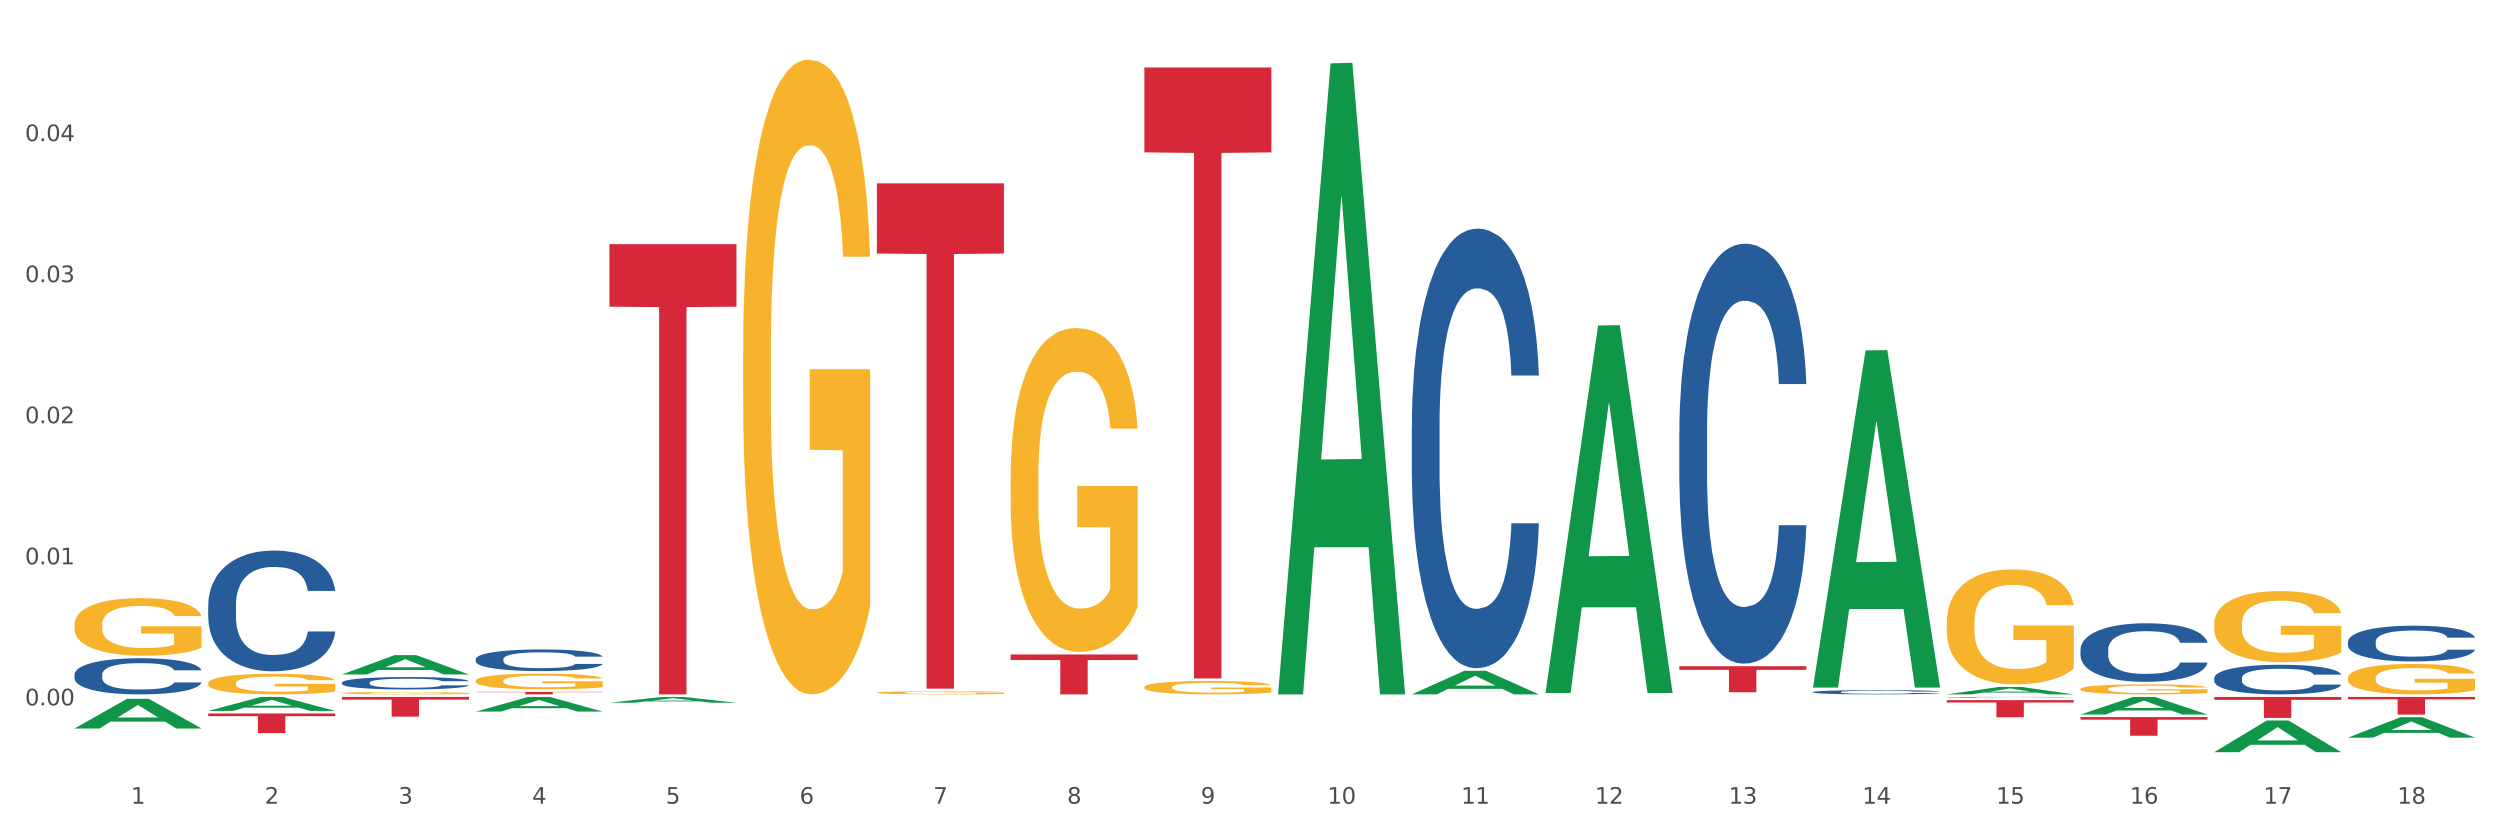 <?xml version="1.0" encoding="utf-8" standalone="no"?>
<!DOCTYPE svg PUBLIC "-//W3C//DTD SVG 1.1//EN"
  "http://www.w3.org/Graphics/SVG/1.1/DTD/svg11.dtd">
<svg xmlns:xlink="http://www.w3.org/1999/xlink" width="1080pt" height="360pt" viewBox="0 0 1080 360" xmlns="http://www.w3.org/2000/svg" version="1.1">
 <rect x="0" y="0" width="1080" height="360" fill="#333333" stroke="none"/>
 <defs>
  <style type="text/css">*{stroke-linejoin: round; stroke-linecap: butt}</style>
 </defs>
 <g id="figure_1">
  <g id="patch_1">
   <path d="M 0 360 
L 1080 360 
L 1080 0 
L 0 0 
z
" style="fill: #ffffff; stroke: #ffffff; stroke-linejoin: miter"/>
  </g>
  <g id="axes_1">
   <g id="matplotlib.axis_1">
    <g id="xtick_1">
     <g id="text_1">
      <!-- 1 -->
      <g style="fill: #4d4d4d" transform="translate(56.563 347.204) scale(0.096 -0.096)">
       <defs>
        <path id="DejaVuSans-31" d="M 794 531 
L 1825 531 
L 1825 4091 
L 703 3866 
L 703 4441 
L 1819 4666 
L 2450 4666 
L 2450 531 
L 3481 531 
L 3481 0 
L 794 0 
L 794 531 
z
" transform="scale(0.016)"/>
       </defs>
       <use xlink:href="#DejaVuSans-31"/>
      </g>
     </g>
    </g>
    <g id="xtick_2">
     <g id="text_2">
      <!-- 2 -->
      <g style="fill: #4d4d4d" transform="translate(114.336 347.204) scale(0.096 -0.096)">
       <defs>
        <path id="DejaVuSans-32" d="M 1228 531 
L 3431 531 
L 3431 0 
L 469 0 
L 469 531 
Q 828 903 1448 1529 
Q 2069 2156 2228 2338 
Q 2531 2678 2651 2914 
Q 2772 3150 2772 3378 
Q 2772 3750 2511 3984 
Q 2250 4219 1831 4219 
Q 1534 4219 1204 4116 
Q 875 4013 500 3803 
L 500 4441 
Q 881 4594 1212 4672 
Q 1544 4750 1819 4750 
Q 2544 4750 2975 4387 
Q 3406 4025 3406 3419 
Q 3406 3131 3298 2873 
Q 3191 2616 2906 2266 
Q 2828 2175 2409 1742 
Q 1991 1309 1228 531 
z
" transform="scale(0.016)"/>
       </defs>
       <use xlink:href="#DejaVuSans-32"/>
      </g>
     </g>
    </g>
    <g id="xtick_3">
     <g id="text_3">
      <!-- 3 -->
      <g style="fill: #4d4d4d" transform="translate(172.109 347.204) scale(0.096 -0.096)">
       <defs>
        <path id="DejaVuSans-33" d="M 2597 2516 
Q 3050 2419 3304 2112 
Q 3559 1806 3559 1356 
Q 3559 666 3084 287 
Q 2609 -91 1734 -91 
Q 1441 -91 1130 -33 
Q 819 25 488 141 
L 488 750 
Q 750 597 1062 519 
Q 1375 441 1716 441 
Q 2309 441 2620 675 
Q 2931 909 2931 1356 
Q 2931 1769 2642 2001 
Q 2353 2234 1838 2234 
L 1294 2234 
L 1294 2753 
L 1863 2753 
Q 2328 2753 2575 2939 
Q 2822 3125 2822 3475 
Q 2822 3834 2567 4026 
Q 2313 4219 1838 4219 
Q 1578 4219 1281 4162 
Q 984 4106 628 3988 
L 628 4550 
Q 988 4650 1302 4700 
Q 1616 4750 1894 4750 
Q 2613 4750 3031 4423 
Q 3450 4097 3450 3541 
Q 3450 3153 3228 2886 
Q 3006 2619 2597 2516 
z
" transform="scale(0.016)"/>
       </defs>
       <use xlink:href="#DejaVuSans-33"/>
      </g>
     </g>
    </g>
    <g id="xtick_4">
     <g id="text_4">
      <!-- 4 -->
      <g style="fill: #4d4d4d" transform="translate(229.882 347.204) scale(0.096 -0.096)">
       <defs>
        <path id="DejaVuSans-34" d="M 2419 4116 
L 825 1625 
L 2419 1625 
L 2419 4116 
z
M 2253 4666 
L 3047 4666 
L 3047 1625 
L 3713 1625 
L 3713 1100 
L 3047 1100 
L 3047 0 
L 2419 0 
L 2419 1100 
L 313 1100 
L 313 1709 
L 2253 4666 
z
" transform="scale(0.016)"/>
       </defs>
       <use xlink:href="#DejaVuSans-34"/>
      </g>
     </g>
    </g>
    <g id="xtick_5">
     <g id="text_5">
      <!-- 5 -->
      <g style="fill: #4d4d4d" transform="translate(287.655 347.204) scale(0.096 -0.096)">
       <defs>
        <path id="DejaVuSans-35" d="M 691 4666 
L 3169 4666 
L 3169 4134 
L 1269 4134 
L 1269 2991 
Q 1406 3038 1543 3061 
Q 1681 3084 1819 3084 
Q 2600 3084 3056 2656 
Q 3513 2228 3513 1497 
Q 3513 744 3044 326 
Q 2575 -91 1722 -91 
Q 1428 -91 1123 -41 
Q 819 9 494 109 
L 494 744 
Q 775 591 1075 516 
Q 1375 441 1709 441 
Q 2250 441 2565 725 
Q 2881 1009 2881 1497 
Q 2881 1984 2565 2268 
Q 2250 2553 1709 2553 
Q 1456 2553 1204 2497 
Q 953 2441 691 2322 
L 691 4666 
z
" transform="scale(0.016)"/>
       </defs>
       <use xlink:href="#DejaVuSans-35"/>
      </g>
     </g>
    </g>
    <g id="xtick_6">
     <g id="text_6">
      <!-- 6 -->
      <g style="fill: #4d4d4d" transform="translate(345.428 347.204) scale(0.096 -0.096)">
       <defs>
        <path id="DejaVuSans-36" d="M 2113 2584 
Q 1688 2584 1439 2293 
Q 1191 2003 1191 1497 
Q 1191 994 1439 701 
Q 1688 409 2113 409 
Q 2538 409 2786 701 
Q 3034 994 3034 1497 
Q 3034 2003 2786 2293 
Q 2538 2584 2113 2584 
z
M 3366 4563 
L 3366 3988 
Q 3128 4100 2886 4159 
Q 2644 4219 2406 4219 
Q 1781 4219 1451 3797 
Q 1122 3375 1075 2522 
Q 1259 2794 1537 2939 
Q 1816 3084 2150 3084 
Q 2853 3084 3261 2657 
Q 3669 2231 3669 1497 
Q 3669 778 3244 343 
Q 2819 -91 2113 -91 
Q 1303 -91 875 529 
Q 447 1150 447 2328 
Q 447 3434 972 4092 
Q 1497 4750 2381 4750 
Q 2619 4750 2861 4703 
Q 3103 4656 3366 4563 
z
" transform="scale(0.016)"/>
       </defs>
       <use xlink:href="#DejaVuSans-36"/>
      </g>
     </g>
    </g>
    <g id="xtick_7">
     <g id="text_7">
      <!-- 7 -->
      <g style="fill: #4d4d4d" transform="translate(403.201 347.204) scale(0.096 -0.096)">
       <defs>
        <path id="DejaVuSans-37" d="M 525 4666 
L 3525 4666 
L 3525 4397 
L 1831 0 
L 1172 0 
L 2766 4134 
L 525 4134 
L 525 4666 
z
" transform="scale(0.016)"/>
       </defs>
       <use xlink:href="#DejaVuSans-37"/>
      </g>
     </g>
    </g>
    <g id="xtick_8">
     <g id="text_8">
      <!-- 8 -->
      <g style="fill: #4d4d4d" transform="translate(460.974 347.204) scale(0.096 -0.096)">
       <defs>
        <path id="DejaVuSans-38" d="M 2034 2216 
Q 1584 2216 1326 1975 
Q 1069 1734 1069 1313 
Q 1069 891 1326 650 
Q 1584 409 2034 409 
Q 2484 409 2743 651 
Q 3003 894 3003 1313 
Q 3003 1734 2745 1975 
Q 2488 2216 2034 2216 
z
M 1403 2484 
Q 997 2584 770 2862 
Q 544 3141 544 3541 
Q 544 4100 942 4425 
Q 1341 4750 2034 4750 
Q 2731 4750 3128 4425 
Q 3525 4100 3525 3541 
Q 3525 3141 3298 2862 
Q 3072 2584 2669 2484 
Q 3125 2378 3379 2068 
Q 3634 1759 3634 1313 
Q 3634 634 3220 271 
Q 2806 -91 2034 -91 
Q 1263 -91 848 271 
Q 434 634 434 1313 
Q 434 1759 690 2068 
Q 947 2378 1403 2484 
z
M 1172 3481 
Q 1172 3119 1398 2916 
Q 1625 2713 2034 2713 
Q 2441 2713 2670 2916 
Q 2900 3119 2900 3481 
Q 2900 3844 2670 4047 
Q 2441 4250 2034 4250 
Q 1625 4250 1398 4047 
Q 1172 3844 1172 3481 
z
" transform="scale(0.016)"/>
       </defs>
       <use xlink:href="#DejaVuSans-38"/>
      </g>
     </g>
    </g>
    <g id="xtick_9">
     <g id="text_9">
      <!-- 9 -->
      <g style="fill: #4d4d4d" transform="translate(518.747 347.204) scale(0.096 -0.096)">
       <defs>
        <path id="DejaVuSans-39" d="M 703 97 
L 703 672 
Q 941 559 1184 500 
Q 1428 441 1663 441 
Q 2288 441 2617 861 
Q 2947 1281 2994 2138 
Q 2813 1869 2534 1725 
Q 2256 1581 1919 1581 
Q 1219 1581 811 2004 
Q 403 2428 403 3163 
Q 403 3881 828 4315 
Q 1253 4750 1959 4750 
Q 2769 4750 3195 4129 
Q 3622 3509 3622 2328 
Q 3622 1225 3098 567 
Q 2575 -91 1691 -91 
Q 1453 -91 1209 -44 
Q 966 3 703 97 
z
M 1959 2075 
Q 2384 2075 2632 2365 
Q 2881 2656 2881 3163 
Q 2881 3666 2632 3958 
Q 2384 4250 1959 4250 
Q 1534 4250 1286 3958 
Q 1038 3666 1038 3163 
Q 1038 2656 1286 2365 
Q 1534 2075 1959 2075 
z
" transform="scale(0.016)"/>
       </defs>
       <use xlink:href="#DejaVuSans-39"/>
      </g>
     </g>
    </g>
    <g id="xtick_10">
     <g id="text_10">
      <!-- 10 -->
      <g style="fill: #4d4d4d" transform="translate(573.466 347.204) scale(0.096 -0.096)">
       <defs>
        <path id="DejaVuSans-30" d="M 2034 4250 
Q 1547 4250 1301 3770 
Q 1056 3291 1056 2328 
Q 1056 1369 1301 889 
Q 1547 409 2034 409 
Q 2525 409 2770 889 
Q 3016 1369 3016 2328 
Q 3016 3291 2770 3770 
Q 2525 4250 2034 4250 
z
M 2034 4750 
Q 2819 4750 3233 4129 
Q 3647 3509 3647 2328 
Q 3647 1150 3233 529 
Q 2819 -91 2034 -91 
Q 1250 -91 836 529 
Q 422 1150 422 2328 
Q 422 3509 836 4129 
Q 1250 4750 2034 4750 
z
" transform="scale(0.016)"/>
       </defs>
       <use xlink:href="#DejaVuSans-31"/>
       <use xlink:href="#DejaVuSans-30" transform="translate(63.623 0)"/>
      </g>
     </g>
    </g>
    <g id="xtick_11">
     <g id="text_11">
      <!-- 11 -->
      <g style="fill: #4d4d4d" transform="translate(631.239 347.204) scale(0.096 -0.096)">
       <use xlink:href="#DejaVuSans-31"/>
       <use xlink:href="#DejaVuSans-31" transform="translate(63.623 0)"/>
      </g>
     </g>
    </g>
    <g id="xtick_12">
     <g id="text_12">
      <!-- 12 -->
      <g style="fill: #4d4d4d" transform="translate(689.012 347.204) scale(0.096 -0.096)">
       <use xlink:href="#DejaVuSans-31"/>
       <use xlink:href="#DejaVuSans-32" transform="translate(63.623 0)"/>
      </g>
     </g>
    </g>
    <g id="xtick_13">
     <g id="text_13">
      <!-- 13 -->
      <g style="fill: #4d4d4d" transform="translate(746.785 347.204) scale(0.096 -0.096)">
       <use xlink:href="#DejaVuSans-31"/>
       <use xlink:href="#DejaVuSans-33" transform="translate(63.623 0)"/>
      </g>
     </g>
    </g>
    <g id="xtick_14">
     <g id="text_14">
      <!-- 14 -->
      <g style="fill: #4d4d4d" transform="translate(804.558 347.204) scale(0.096 -0.096)">
       <use xlink:href="#DejaVuSans-31"/>
       <use xlink:href="#DejaVuSans-34" transform="translate(63.623 0)"/>
      </g>
     </g>
    </g>
    <g id="xtick_15">
     <g id="text_15">
      <!-- 15 -->
      <g style="fill: #4d4d4d" transform="translate(862.331 347.204) scale(0.096 -0.096)">
       <use xlink:href="#DejaVuSans-31"/>
       <use xlink:href="#DejaVuSans-35" transform="translate(63.623 0)"/>
      </g>
     </g>
    </g>
    <g id="xtick_16">
     <g id="text_16">
      <!-- 16 -->
      <g style="fill: #4d4d4d" transform="translate(920.104 347.204) scale(0.096 -0.096)">
       <use xlink:href="#DejaVuSans-31"/>
       <use xlink:href="#DejaVuSans-36" transform="translate(63.623 0)"/>
      </g>
     </g>
    </g>
    <g id="xtick_17">
     <g id="text_17">
      <!-- 17 -->
      <g style="fill: #4d4d4d" transform="translate(977.877 347.204) scale(0.096 -0.096)">
       <use xlink:href="#DejaVuSans-31"/>
       <use xlink:href="#DejaVuSans-37" transform="translate(63.623 0)"/>
      </g>
     </g>
    </g>
    <g id="xtick_18">
     <g id="text_18">
      <!-- 18 -->
      <g style="fill: #4d4d4d" transform="translate(1035.65 347.204) scale(0.096 -0.096)">
       <use xlink:href="#DejaVuSans-31"/>
       <use xlink:href="#DejaVuSans-38" transform="translate(63.623 0)"/>
      </g>
     </g>
    </g>
    <g id="xtick_19"/>
    <g id="xtick_20"/>
    <g id="xtick_21"/>
    <g id="xtick_22"/>
    <g id="xtick_23"/>
    <g id="xtick_24"/>
    <g id="xtick_25"/>
    <g id="xtick_26"/>
    <g id="xtick_27"/>
    <g id="xtick_28"/>
    <g id="xtick_29"/>
    <g id="xtick_30"/>
    <g id="xtick_31"/>
    <g id="xtick_32"/>
    <g id="xtick_33"/>
    <g id="xtick_34"/>
    <g id="xtick_35"/>
   </g>
   <g id="matplotlib.axis_2">
    <g id="ytick_1">
     <g id="text_19">
      <!-- 0.00 -->
      <g style="fill: #4d4d4d" transform="translate(10.8 304.717) scale(0.096 -0.096)">
       <defs>
        <path id="DejaVuSans-2e" d="M 684 794 
L 1344 794 
L 1344 0 
L 684 0 
L 684 794 
z
" transform="scale(0.016)"/>
       </defs>
       <use xlink:href="#DejaVuSans-30"/>
       <use xlink:href="#DejaVuSans-2e" transform="translate(63.623 0)"/>
       <use xlink:href="#DejaVuSans-30" transform="translate(95.41 0)"/>
       <use xlink:href="#DejaVuSans-30" transform="translate(159.033 0)"/>
      </g>
     </g>
    </g>
    <g id="ytick_2">
     <g id="text_20">
      <!-- 0.01 -->
      <g style="fill: #4d4d4d" transform="translate(10.8 243.779) scale(0.096 -0.096)">
       <use xlink:href="#DejaVuSans-30"/>
       <use xlink:href="#DejaVuSans-2e" transform="translate(63.623 0)"/>
       <use xlink:href="#DejaVuSans-30" transform="translate(95.41 0)"/>
       <use xlink:href="#DejaVuSans-31" transform="translate(159.033 0)"/>
      </g>
     </g>
    </g>
    <g id="ytick_3">
     <g id="text_21">
      <!-- 0.02 -->
      <g style="fill: #4d4d4d" transform="translate(10.8 182.84) scale(0.096 -0.096)">
       <use xlink:href="#DejaVuSans-30"/>
       <use xlink:href="#DejaVuSans-2e" transform="translate(63.623 0)"/>
       <use xlink:href="#DejaVuSans-30" transform="translate(95.41 0)"/>
       <use xlink:href="#DejaVuSans-32" transform="translate(159.033 0)"/>
      </g>
     </g>
    </g>
    <g id="ytick_4">
     <g id="text_22">
      <!-- 0.03 -->
      <g style="fill: #4d4d4d" transform="translate(10.8 121.901) scale(0.096 -0.096)">
       <use xlink:href="#DejaVuSans-30"/>
       <use xlink:href="#DejaVuSans-2e" transform="translate(63.623 0)"/>
       <use xlink:href="#DejaVuSans-30" transform="translate(95.41 0)"/>
       <use xlink:href="#DejaVuSans-33" transform="translate(159.033 0)"/>
      </g>
     </g>
    </g>
    <g id="ytick_5">
     <g id="text_23">
      <!-- 0.04 -->
      <g style="fill: #4d4d4d" transform="translate(10.8 60.962) scale(0.096 -0.096)">
       <use xlink:href="#DejaVuSans-30"/>
       <use xlink:href="#DejaVuSans-2e" transform="translate(63.623 0)"/>
       <use xlink:href="#DejaVuSans-30" transform="translate(95.41 0)"/>
       <use xlink:href="#DejaVuSans-34" transform="translate(159.033 0)"/>
      </g>
     </g>
    </g>
    <g id="ytick_6"/>
    <g id="ytick_7"/>
    <g id="ytick_8"/>
    <g id="ytick_9"/>
    <g id="ytick_10"/>
    <g id="ytick_11"/>
   </g>
   <g id="PolyCollection_1">
    <path d="M 32.175 314.703 
L 32.232 314.691 
L 54.864 301.884 
L 64.257 301.872 
L 87.059 314.727 
L 76.196 314.727 
L 71.273 311.733 
L 47.905 311.733 
L 47.735 311.782 
L 42.982 314.727 
L 32.175 314.727 
L 32.175 314.703 
L 50.847 309.947 
L 68.331 309.935 
L 59.674 304.612 
L 59.561 304.588 
L 59.447 304.624 
L 50.79 309.935 
L 50.847 309.947 
L 32.175 314.703 
z
" clip-path="url(#p2322ee33f3)" style="fill: #109648"/>
    <path d="M 205.494 284.753 
L 205.559 284.744 
L 205.559 284.506 
L 205.753 284.182 
L 206.467 283.585 
L 207.375 283.133 
L 208.932 282.605 
L 209.776 282.383 
L 210.879 282.136 
L 213.149 281.736 
L 215.744 281.395 
L 217.561 281.207 
L 218.923 281.088 
L 221.972 280.875 
L 223.724 280.781 
L 225.54 280.704 
L 227.097 280.653 
L 229.692 280.594 
L 231.768 280.568 
L 234.169 280.559 
L 236.18 280.568 
L 238.84 280.602 
L 242.732 280.704 
L 244.224 280.764 
L 246.236 280.866 
L 248.312 281.003 
L 249.998 281.139 
L 251.945 281.335 
L 253.956 281.591 
L 255.902 281.915 
L 257.264 282.213 
L 258.367 282.528 
L 259.34 282.912 
L 260.054 283.329 
L 260.378 283.679 
L 248.506 283.679 
L 248.182 283.364 
L 247.533 283.023 
L 246.884 282.792 
L 246.171 282.605 
L 245.068 282.392 
L 244.095 282.256 
L 242.473 282.094 
L 240.981 281.991 
L 239.748 281.932 
L 238.256 281.881 
L 235.077 281.829 
L 232.806 281.829 
L 231.379 281.846 
L 229.627 281.889 
L 228.135 281.949 
L 226.384 282.051 
L 225.021 282.162 
L 223.659 282.307 
L 222.88 282.409 
L 221.713 282.596 
L 220.934 282.75 
L 219.896 283.014 
L 219.312 283.202 
L 218.274 283.687 
L 217.82 284.045 
L 217.626 284.293 
L 217.496 284.565 
L 217.496 285.895 
L 217.885 286.491 
L 218.209 286.747 
L 218.728 287.037 
L 219.702 287.412 
L 221.129 287.778 
L 222.621 288.043 
L 223.854 288.205 
L 225.021 288.324 
L 226.189 288.418 
L 227.616 288.503 
L 228.784 288.554 
L 230.536 288.605 
L 232.612 288.631 
L 234.234 288.631 
L 237.542 288.588 
L 239.034 288.545 
L 240.462 288.486 
L 242.019 288.392 
L 243.251 288.29 
L 243.965 288.213 
L 245.133 288.051 
L 246.041 287.881 
L 246.819 287.685 
L 247.338 287.514 
L 247.922 287.258 
L 248.376 286.969 
L 248.506 286.815 
L 260.378 286.815 
L 260.119 287.122 
L 259.665 287.42 
L 258.756 287.821 
L 258.043 288.051 
L 256.94 288.332 
L 255.772 288.571 
L 254.15 288.835 
L 252.658 289.031 
L 251.101 289.202 
L 249.414 289.355 
L 246.365 289.568 
L 245.262 289.628 
L 242.927 289.73 
L 241.11 289.79 
L 238.45 289.849 
L 235.726 289.884 
L 232.871 289.892 
L 230.341 289.875 
L 227.551 289.824 
L 225.8 289.773 
L 223.854 289.696 
L 221.583 289.577 
L 219.442 289.432 
L 217.431 289.261 
L 215.55 289.065 
L 213.798 288.844 
L 211.527 288.477 
L 209.841 288.119 
L 208.608 287.787 
L 207.765 287.506 
L 206.921 287.148 
L 206.467 286.901 
L 205.753 286.304 
L 205.494 285.75 
L 205.494 284.753 
z
" clip-path="url(#p2322ee33f3)" style="fill: #255c99"/>
    <path d="M 147.721 294.888 
L 147.786 294.883 
L 147.786 294.746 
L 147.98 294.56 
L 148.694 294.217 
L 149.602 293.958 
L 151.159 293.654 
L 152.003 293.527 
L 153.106 293.385 
L 155.376 293.155 
L 157.971 292.959 
L 159.788 292.851 
L 161.15 292.783 
L 164.199 292.66 
L 165.951 292.606 
L 167.767 292.562 
L 169.324 292.533 
L 171.919 292.499 
L 173.995 292.484 
L 176.396 292.479 
L 178.407 292.484 
L 181.067 292.503 
L 184.959 292.562 
L 186.451 292.597 
L 188.463 292.655 
L 190.539 292.734 
L 192.225 292.812 
L 194.172 292.925 
L 196.183 293.072 
L 198.129 293.258 
L 199.491 293.429 
L 200.594 293.61 
L 201.567 293.831 
L 202.281 294.07 
L 202.605 294.271 
L 190.733 294.271 
L 190.409 294.09 
L 189.76 293.894 
L 189.111 293.762 
L 188.398 293.654 
L 187.295 293.532 
L 186.322 293.453 
L 184.7 293.36 
L 183.208 293.302 
L 181.975 293.267 
L 180.483 293.238 
L 177.304 293.209 
L 175.033 293.209 
L 173.606 293.218 
L 171.854 293.243 
L 170.362 293.277 
L 168.611 293.336 
L 167.248 293.4 
L 165.886 293.483 
L 165.107 293.542 
L 163.94 293.649 
L 163.161 293.737 
L 162.123 293.889 
L 161.539 293.997 
L 160.501 294.276 
L 160.047 294.482 
L 159.853 294.624 
L 159.723 294.78 
L 159.723 295.544 
L 160.112 295.887 
L 160.436 296.034 
L 160.955 296.201 
L 161.929 296.416 
L 163.356 296.627 
L 164.848 296.778 
L 166.081 296.871 
L 167.248 296.94 
L 168.416 296.994 
L 169.843 297.043 
L 171.011 297.072 
L 172.763 297.102 
L 174.839 297.116 
L 176.461 297.116 
L 179.769 297.092 
L 181.261 297.067 
L 182.689 297.033 
L 184.246 296.979 
L 185.478 296.92 
L 186.192 296.876 
L 187.36 296.783 
L 188.268 296.685 
L 189.046 296.573 
L 189.565 296.475 
L 190.149 296.328 
L 190.603 296.161 
L 190.733 296.073 
L 202.605 296.073 
L 202.346 296.25 
L 201.892 296.421 
L 200.983 296.651 
L 200.27 296.783 
L 199.167 296.945 
L 197.999 297.082 
L 196.377 297.234 
L 194.885 297.346 
L 193.328 297.444 
L 191.641 297.533 
L 188.592 297.655 
L 187.489 297.689 
L 185.154 297.748 
L 183.337 297.782 
L 180.678 297.817 
L 177.953 297.836 
L 175.098 297.841 
L 172.568 297.831 
L 169.778 297.802 
L 168.027 297.772 
L 166.081 297.728 
L 163.81 297.66 
L 161.669 297.577 
L 159.658 297.479 
L 157.777 297.366 
L 156.025 297.239 
L 153.754 297.028 
L 152.068 296.822 
L 150.835 296.632 
L 149.992 296.47 
L 149.148 296.264 
L 148.694 296.122 
L 147.98 295.779 
L 147.721 295.461 
L 147.721 294.888 
z
" clip-path="url(#p2322ee33f3)" style="fill: #255c99"/>
    <path d="M 89.948 261.274 
L 90.013 261.226 
L 90.013 259.893 
L 90.207 258.083 
L 90.921 254.75 
L 91.829 252.227 
L 93.386 249.274 
L 94.23 248.036 
L 95.333 246.656 
L 97.603 244.418 
L 100.198 242.513 
L 102.015 241.465 
L 103.377 240.799 
L 106.426 239.608 
L 108.178 239.085 
L 109.994 238.656 
L 111.551 238.37 
L 114.146 238.037 
L 116.222 237.894 
L 118.623 237.847 
L 120.634 237.894 
L 123.294 238.085 
L 127.186 238.656 
L 128.678 238.989 
L 130.69 239.561 
L 132.766 240.323 
L 134.452 241.084 
L 136.399 242.18 
L 138.41 243.608 
L 140.356 245.417 
L 141.718 247.084 
L 142.821 248.846 
L 143.794 250.989 
L 144.508 253.322 
L 144.832 255.274 
L 132.96 255.274 
L 132.636 253.512 
L 131.987 251.608 
L 131.338 250.322 
L 130.625 249.274 
L 129.522 248.084 
L 128.549 247.322 
L 126.927 246.417 
L 125.435 245.846 
L 124.202 245.513 
L 122.71 245.227 
L 119.531 244.941 
L 117.26 244.941 
L 115.833 245.037 
L 114.082 245.275 
L 112.589 245.608 
L 110.838 246.179 
L 109.475 246.798 
L 108.113 247.608 
L 107.335 248.179 
L 106.167 249.227 
L 105.388 250.084 
L 104.35 251.56 
L 103.766 252.607 
L 102.728 255.322 
L 102.274 257.321 
L 102.08 258.702 
L 101.95 260.226 
L 101.95 267.654 
L 102.339 270.987 
L 102.663 272.416 
L 103.183 274.035 
L 104.156 276.13 
L 105.583 278.177 
L 107.075 279.653 
L 108.308 280.558 
L 109.475 281.225 
L 110.643 281.748 
L 112.07 282.224 
L 113.238 282.51 
L 114.99 282.796 
L 117.066 282.939 
L 118.688 282.939 
L 121.996 282.701 
L 123.488 282.463 
L 124.916 282.129 
L 126.473 281.605 
L 127.705 281.034 
L 128.419 280.606 
L 129.587 279.701 
L 130.495 278.749 
L 131.273 277.653 
L 131.792 276.701 
L 132.376 275.273 
L 132.83 273.654 
L 132.96 272.797 
L 144.832 272.797 
L 144.573 274.511 
L 144.119 276.177 
L 143.21 278.415 
L 142.497 279.701 
L 141.394 281.272 
L 140.226 282.605 
L 138.604 284.081 
L 137.112 285.177 
L 135.555 286.129 
L 133.868 286.986 
L 130.819 288.176 
L 129.716 288.51 
L 127.381 289.081 
L 125.564 289.414 
L 122.905 289.748 
L 120.18 289.938 
L 117.325 289.986 
L 114.795 289.891 
L 112.006 289.605 
L 110.254 289.319 
L 108.308 288.891 
L 106.037 288.224 
L 103.896 287.415 
L 101.885 286.462 
L 100.004 285.367 
L 98.252 284.129 
L 95.981 282.082 
L 94.295 280.082 
L 93.062 278.225 
L 92.219 276.653 
L 91.375 274.654 
L 90.921 273.273 
L 90.207 269.94 
L 89.948 266.845 
L 89.948 261.274 
z
" clip-path="url(#p2322ee33f3)" style="fill: #255c99"/>
    <path d="M 32.175 291.379 
L 32.24 291.365 
L 32.24 290.966 
L 32.434 290.425 
L 33.148 289.428 
L 34.056 288.673 
L 35.613 287.79 
L 36.457 287.419 
L 37.56 287.006 
L 39.83 286.337 
L 42.425 285.767 
L 44.242 285.453 
L 45.604 285.254 
L 48.653 284.898 
L 50.405 284.741 
L 52.221 284.613 
L 53.778 284.528 
L 56.373 284.428 
L 58.449 284.385 
L 60.85 284.371 
L 62.861 284.385 
L 65.521 284.442 
L 69.413 284.613 
L 70.905 284.713 
L 72.917 284.884 
L 74.993 285.112 
L 76.679 285.34 
L 78.626 285.667 
L 80.637 286.095 
L 82.583 286.636 
L 83.945 287.134 
L 85.048 287.661 
L 86.021 288.302 
L 86.735 289 
L 87.059 289.584 
L 75.187 289.584 
L 74.863 289.057 
L 74.214 288.488 
L 73.565 288.103 
L 72.852 287.79 
L 71.749 287.434 
L 70.776 287.206 
L 69.154 286.935 
L 67.662 286.764 
L 66.429 286.664 
L 64.937 286.579 
L 61.758 286.493 
L 59.487 286.493 
L 58.06 286.522 
L 56.309 286.593 
L 54.816 286.693 
L 53.065 286.864 
L 51.702 287.049 
L 50.34 287.291 
L 49.562 287.462 
L 48.394 287.775 
L 47.615 288.032 
L 46.577 288.473 
L 45.993 288.787 
L 44.955 289.599 
L 44.501 290.197 
L 44.307 290.61 
L 44.177 291.066 
L 44.177 293.288 
L 44.566 294.285 
L 44.891 294.713 
L 45.41 295.197 
L 46.383 295.824 
L 47.81 296.436 
L 49.302 296.878 
L 50.535 297.148 
L 51.702 297.348 
L 52.87 297.505 
L 54.297 297.647 
L 55.465 297.732 
L 57.217 297.818 
L 59.293 297.861 
L 60.915 297.861 
L 64.223 297.789 
L 65.715 297.718 
L 67.143 297.618 
L 68.7 297.462 
L 69.932 297.291 
L 70.646 297.163 
L 71.814 296.892 
L 72.722 296.607 
L 73.5 296.279 
L 74.019 295.995 
L 74.603 295.567 
L 75.057 295.083 
L 75.187 294.827 
L 87.059 294.827 
L 86.8 295.339 
L 86.346 295.838 
L 85.437 296.507 
L 84.724 296.892 
L 83.621 297.362 
L 82.453 297.761 
L 80.831 298.203 
L 79.339 298.53 
L 77.782 298.815 
L 76.095 299.071 
L 73.046 299.428 
L 71.943 299.527 
L 69.608 299.698 
L 67.791 299.798 
L 65.132 299.898 
L 62.407 299.955 
L 59.552 299.969 
L 57.022 299.94 
L 54.233 299.855 
L 52.481 299.769 
L 50.535 299.641 
L 48.264 299.442 
L 46.123 299.2 
L 44.112 298.915 
L 42.231 298.587 
L 40.479 298.217 
L 38.208 297.604 
L 36.522 297.006 
L 35.289 296.45 
L 34.446 295.98 
L 33.602 295.382 
L 33.148 294.969 
L 32.434 293.972 
L 32.175 293.046 
L 32.175 291.379 
z
" clip-path="url(#p2322ee33f3)" style="fill: #255c99"/>
    <path d="M 89.948 308.219 
L 144.832 308.219 
L 144.832 309.398 
L 123.243 309.406 
L 123.243 316.705 
L 111.407 316.705 
L 111.407 309.406 
L 89.948 309.398 
L 89.948 308.227 
L 89.948 308.219 
z
" clip-path="url(#p2322ee33f3)" style="fill: #d62839"/>
    <path d="M 147.721 301.07 
L 202.605 301.07 
L 202.605 302.256 
L 181.016 302.264 
L 181.016 309.603 
L 169.18 309.603 
L 169.18 302.264 
L 147.721 302.256 
L 147.721 301.078 
L 147.721 301.07 
z
" clip-path="url(#p2322ee33f3)" style="fill: #d62839"/>
    <path d="M 609.905 184.09 
L 609.97 183.916 
L 609.97 179.06 
L 610.164 172.47 
L 610.878 160.33 
L 611.786 151.138 
L 613.343 140.386 
L 614.187 135.876 
L 615.289 130.847 
L 617.56 122.696 
L 620.155 115.759 
L 621.972 111.943 
L 623.334 109.515 
L 626.383 105.179 
L 628.135 103.272 
L 629.951 101.711 
L 631.508 100.67 
L 634.103 99.456 
L 636.179 98.936 
L 638.58 98.763 
L 640.591 98.936 
L 643.251 99.63 
L 647.143 101.711 
L 648.635 102.925 
L 650.646 105.006 
L 652.722 107.781 
L 654.409 110.556 
L 656.355 114.545 
L 658.367 119.748 
L 660.313 126.338 
L 661.675 132.408 
L 662.778 138.825 
L 663.751 146.629 
L 664.465 155.127 
L 664.789 162.238 
L 652.917 162.238 
L 652.593 155.821 
L 651.944 148.884 
L 651.295 144.201 
L 650.581 140.386 
L 649.479 136.05 
L 648.505 133.275 
L 646.884 129.98 
L 645.391 127.899 
L 644.159 126.685 
L 642.667 125.644 
L 639.488 124.604 
L 637.217 124.604 
L 635.79 124.95 
L 634.038 125.818 
L 632.546 127.032 
L 630.795 129.113 
L 629.432 131.367 
L 628.07 134.316 
L 627.291 136.397 
L 626.124 140.212 
L 625.345 143.334 
L 624.307 148.71 
L 623.723 152.526 
L 622.685 162.411 
L 622.231 169.695 
L 622.036 174.725 
L 621.907 180.274 
L 621.907 207.329 
L 622.296 219.47 
L 622.62 224.672 
L 623.139 230.569 
L 624.112 238.2 
L 625.54 245.657 
L 627.032 251.034 
L 628.264 254.329 
L 629.432 256.757 
L 630.6 258.665 
L 632.027 260.399 
L 633.195 261.439 
L 634.947 262.48 
L 637.023 263 
L 638.644 263 
L 641.953 262.133 
L 643.445 261.266 
L 644.872 260.052 
L 646.429 258.144 
L 647.662 256.063 
L 648.376 254.502 
L 649.543 251.207 
L 650.452 247.739 
L 651.23 243.75 
L 651.749 240.281 
L 652.333 235.078 
L 652.787 229.182 
L 652.917 226.06 
L 664.789 226.06 
L 664.53 232.303 
L 664.076 238.373 
L 663.167 246.525 
L 662.454 251.207 
L 661.351 256.93 
L 660.183 261.786 
L 658.561 267.163 
L 657.069 271.152 
L 655.512 274.62 
L 653.825 277.742 
L 650.776 282.078 
L 649.673 283.292 
L 647.338 285.373 
L 645.521 286.587 
L 642.861 287.801 
L 640.137 288.495 
L 637.282 288.668 
L 634.752 288.321 
L 631.962 287.28 
L 630.211 286.24 
L 628.264 284.679 
L 625.994 282.251 
L 623.853 279.303 
L 621.842 275.834 
L 619.96 271.845 
L 618.209 267.336 
L 615.938 259.879 
L 614.251 252.595 
L 613.019 245.831 
L 612.175 240.108 
L 611.332 232.824 
L 610.878 227.794 
L 610.164 215.654 
L 609.905 204.381 
L 609.905 184.09 
z
" clip-path="url(#p2322ee33f3)" style="fill: #255c99"/>
    <path d="M 205.494 298.884 
L 260.378 298.884 
L 260.378 299.035 
L 238.789 299.036 
L 238.789 299.969 
L 226.953 299.969 
L 226.953 299.036 
L 205.494 299.035 
L 205.494 298.885 
L 205.494 298.884 
z
" clip-path="url(#p2322ee33f3)" style="fill: #d62839"/>
    <path d="M 378.813 79.186 
L 433.697 79.186 
L 433.697 109.524 
L 412.108 109.729 
L 412.108 297.499 
L 400.272 297.499 
L 400.272 109.729 
L 378.813 109.524 
L 378.813 79.391 
L 378.813 79.186 
z
" clip-path="url(#p2322ee33f3)" style="fill: #d62839"/>
    <path d="M 436.586 282.73 
L 491.47 282.73 
L 491.47 285.126 
L 469.881 285.142 
L 469.881 299.969 
L 458.045 299.969 
L 458.045 285.142 
L 436.586 285.126 
L 436.586 282.747 
L 436.586 282.73 
z
" clip-path="url(#p2322ee33f3)" style="fill: #d62839"/>
    <path d="M 494.359 29.145 
L 549.243 29.145 
L 549.243 65.825 
L 527.654 66.073 
L 527.654 293.092 
L 515.818 293.092 
L 515.818 66.073 
L 494.359 65.825 
L 494.359 29.393 
L 494.359 29.145 
z
" clip-path="url(#p2322ee33f3)" style="fill: #d62839"/>
    <path d="M 32.175 269.902 
L 32.24 269.879 
L 32.24 269.062 
L 32.369 268.358 
L 33.017 266.656 
L 33.989 265.249 
L 34.702 264.5 
L 35.415 263.887 
L 36.257 263.274 
L 37.294 262.639 
L 39.173 261.708 
L 40.34 261.232 
L 41.765 260.732 
L 44.357 260.006 
L 46.236 259.598 
L 48.18 259.257 
L 51.355 258.849 
L 53.429 258.667 
L 55.632 258.531 
L 58.289 258.44 
L 60.298 258.417 
L 64.704 258.486 
L 68.462 258.69 
L 70.277 258.849 
L 72.609 259.121 
L 73.84 259.303 
L 75.849 259.666 
L 77.923 260.142 
L 79.348 260.551 
L 81.487 261.323 
L 83.107 262.094 
L 84.597 263.047 
L 85.375 263.706 
L 85.958 264.318 
L 86.476 265.022 
L 86.995 266.134 
L 75.331 266.134 
L 74.877 265.34 
L 74.164 264.591 
L 73.128 263.864 
L 72.22 263.411 
L 70.665 262.843 
L 69.24 262.48 
L 67.749 262.208 
L 65.935 261.981 
L 64.509 261.867 
L 62.501 261.776 
L 58.548 261.799 
L 55.891 261.981 
L 54.077 262.208 
L 52.911 262.412 
L 51.874 262.639 
L 50.707 262.957 
L 49.347 263.433 
L 48.375 263.864 
L 47.403 264.409 
L 46.625 264.954 
L 45.912 265.589 
L 45.329 266.27 
L 44.876 266.974 
L 44.487 267.836 
L 44.163 269.266 
L 44.163 272.376 
L 44.292 273.079 
L 44.616 274.01 
L 45.005 274.713 
L 45.653 275.553 
L 46.236 276.12 
L 47.338 276.937 
L 48.569 277.618 
L 49.541 278.05 
L 50.513 278.413 
L 52.198 278.912 
L 54.077 279.321 
L 55.697 279.57 
L 57.9 279.797 
L 59.39 279.888 
L 60.686 279.933 
L 63.861 279.933 
L 66.129 279.865 
L 68.657 279.706 
L 70.601 279.502 
L 72.22 279.252 
L 74.035 278.844 
L 75.201 278.458 
L 75.201 273.715 
L 60.946 273.692 
L 60.946 270.537 
L 87.059 270.537 
L 87.059 279.797 
L 85.958 280.274 
L 84.727 280.705 
L 83.431 281.091 
L 81.487 281.567 
L 79.154 282.021 
L 77.08 282.339 
L 74.877 282.611 
L 72.285 282.861 
L 68.916 283.088 
L 66.842 283.179 
L 64.25 283.247 
L 61.205 283.27 
L 58.548 283.224 
L 55.956 283.111 
L 53.235 282.907 
L 50.578 282.611 
L 48.569 282.316 
L 46.56 281.953 
L 44.422 281.477 
L 42.737 281.023 
L 41.441 280.614 
L 40.016 280.092 
L 38.46 279.411 
L 37.294 278.799 
L 36.257 278.163 
L 35.156 277.346 
L 34.378 276.642 
L 33.601 275.757 
L 33.147 275.099 
L 32.629 274.078 
L 32.24 272.648 
L 32.175 269.902 
z
" clip-path="url(#p2322ee33f3)" style="fill: #f7b32b"/>
    <path d="M 840.997 302.462 
L 895.881 302.462 
L 895.881 303.491 
L 874.291 303.498 
L 874.291 309.864 
L 862.456 309.864 
L 862.456 303.498 
L 840.997 303.491 
L 840.997 302.469 
L 840.997 302.462 
z
" clip-path="url(#p2322ee33f3)" style="fill: #d62839"/>
    <path d="M 898.77 309.786 
L 953.654 309.786 
L 953.654 310.905 
L 932.064 310.913 
L 932.064 317.839 
L 920.229 317.839 
L 920.229 310.913 
L 898.77 310.905 
L 898.77 309.794 
L 898.77 309.786 
z
" clip-path="url(#p2322ee33f3)" style="fill: #d62839"/>
    <path d="M 263.267 105.455 
L 318.151 105.455 
L 318.151 132.486 
L 296.562 132.669 
L 296.562 299.969 
L 284.726 299.969 
L 284.726 132.669 
L 263.267 132.486 
L 263.267 105.638 
L 263.267 105.455 
z
" clip-path="url(#p2322ee33f3)" style="fill: #d62839"/>
    <path d="M 956.543 301.07 
L 1011.427 301.07 
L 1011.427 302.33 
L 989.837 302.339 
L 989.837 310.139 
L 978.002 310.139 
L 978.002 302.339 
L 956.543 302.33 
L 956.543 301.079 
L 956.543 301.07 
z
" clip-path="url(#p2322ee33f3)" style="fill: #d62839"/>
    <path d="M 725.451 186.793 
L 725.516 186.627 
L 725.516 181.988 
L 725.71 175.692 
L 726.424 164.094 
L 727.332 155.312 
L 728.889 145.039 
L 729.733 140.732 
L 730.835 135.927 
L 733.106 128.139 
L 735.701 121.512 
L 737.518 117.867 
L 738.88 115.547 
L 741.929 111.405 
L 743.681 109.582 
L 745.497 108.091 
L 747.054 107.097 
L 749.649 105.937 
L 751.725 105.44 
L 754.126 105.274 
L 756.137 105.44 
L 758.797 106.103 
L 762.689 108.091 
L 764.181 109.251 
L 766.192 111.239 
L 768.268 113.89 
L 769.955 116.541 
L 771.901 120.352 
L 773.912 125.322 
L 775.859 131.619 
L 777.221 137.418 
L 778.324 143.548 
L 779.297 151.004 
L 780.011 159.123 
L 780.335 165.916 
L 768.463 165.916 
L 768.139 159.786 
L 767.49 153.158 
L 766.841 148.685 
L 766.127 145.039 
L 765.025 140.897 
L 764.051 138.246 
L 762.43 135.098 
L 760.937 133.11 
L 759.705 131.95 
L 758.213 130.956 
L 755.034 129.962 
L 752.763 129.962 
L 751.336 130.293 
L 749.584 131.122 
L 748.092 132.281 
L 746.341 134.27 
L 744.978 136.424 
L 743.616 139.24 
L 742.837 141.229 
L 741.67 144.874 
L 740.891 147.856 
L 739.853 152.992 
L 739.269 156.638 
L 738.231 166.082 
L 737.777 173.041 
L 737.582 177.846 
L 737.453 183.148 
L 737.453 208.995 
L 737.842 220.593 
L 738.166 225.564 
L 738.685 231.197 
L 739.658 238.488 
L 741.086 245.612 
L 742.578 250.748 
L 743.81 253.897 
L 744.978 256.216 
L 746.146 258.039 
L 747.573 259.696 
L 748.741 260.69 
L 750.493 261.684 
L 752.569 262.181 
L 754.19 262.181 
L 757.499 261.353 
L 758.991 260.524 
L 760.418 259.364 
L 761.975 257.542 
L 763.208 255.553 
L 763.922 254.062 
L 765.089 250.914 
L 765.998 247.6 
L 766.776 243.79 
L 767.295 240.476 
L 767.879 235.505 
L 768.333 229.872 
L 768.463 226.889 
L 780.335 226.889 
L 780.076 232.854 
L 779.621 238.653 
L 778.713 246.441 
L 778 250.914 
L 776.897 256.382 
L 775.729 261.021 
L 774.107 266.157 
L 772.615 269.968 
L 771.058 273.282 
L 769.371 276.264 
L 766.322 280.407 
L 765.219 281.566 
L 762.884 283.555 
L 761.067 284.715 
L 758.407 285.874 
L 755.683 286.537 
L 752.828 286.703 
L 750.298 286.371 
L 747.508 285.377 
L 745.757 284.383 
L 743.81 282.892 
L 741.54 280.572 
L 739.399 277.756 
L 737.388 274.442 
L 735.506 270.631 
L 733.755 266.323 
L 731.484 259.199 
L 729.797 252.24 
L 728.565 245.778 
L 727.721 240.31 
L 726.878 233.351 
L 726.424 228.546 
L 725.71 216.948 
L 725.451 206.178 
L 725.451 186.793 
z
" clip-path="url(#p2322ee33f3)" style="fill: #255c99"/>
    <path d="M 840.997 301.201 
L 841.062 301.2 
L 841.062 301.193 
L 841.256 301.183 
L 841.97 301.164 
L 842.878 301.15 
L 844.435 301.134 
L 845.278 301.127 
L 846.381 301.119 
L 848.652 301.107 
L 851.247 301.096 
L 853.063 301.09 
L 854.426 301.087 
L 857.475 301.08 
L 859.227 301.077 
L 861.043 301.075 
L 862.6 301.073 
L 865.195 301.071 
L 867.271 301.07 
L 869.672 301.07 
L 871.683 301.07 
L 874.343 301.071 
L 878.235 301.075 
L 879.727 301.076 
L 881.738 301.08 
L 883.814 301.084 
L 885.501 301.088 
L 887.447 301.094 
L 889.458 301.102 
L 891.405 301.112 
L 892.767 301.122 
L 893.87 301.131 
L 894.843 301.143 
L 895.557 301.156 
L 895.881 301.167 
L 884.009 301.167 
L 883.685 301.157 
L 883.036 301.147 
L 882.387 301.14 
L 881.673 301.134 
L 880.571 301.127 
L 879.597 301.123 
L 877.976 301.118 
L 876.483 301.115 
L 875.251 301.113 
L 873.759 301.111 
L 870.58 301.11 
L 868.309 301.11 
L 866.882 301.11 
L 865.13 301.112 
L 863.638 301.113 
L 861.887 301.117 
L 860.524 301.12 
L 859.162 301.125 
L 858.383 301.128 
L 857.216 301.134 
L 856.437 301.138 
L 855.399 301.147 
L 854.815 301.152 
L 853.777 301.168 
L 853.323 301.179 
L 853.128 301.186 
L 852.999 301.195 
L 852.999 301.236 
L 853.388 301.255 
L 853.712 301.263 
L 854.231 301.272 
L 855.204 301.284 
L 856.632 301.295 
L 858.124 301.303 
L 859.356 301.308 
L 860.524 301.312 
L 861.692 301.315 
L 863.119 301.318 
L 864.287 301.319 
L 866.039 301.321 
L 868.115 301.321 
L 869.736 301.321 
L 873.045 301.32 
L 874.537 301.319 
L 875.964 301.317 
L 877.521 301.314 
L 878.754 301.311 
L 879.468 301.308 
L 880.635 301.303 
L 881.544 301.298 
L 882.322 301.292 
L 882.841 301.287 
L 883.425 301.279 
L 883.879 301.27 
L 884.009 301.265 
L 895.881 301.265 
L 895.622 301.275 
L 895.167 301.284 
L 894.259 301.296 
L 893.546 301.303 
L 892.443 301.312 
L 891.275 301.32 
L 889.653 301.328 
L 888.161 301.334 
L 886.604 301.339 
L 884.917 301.344 
L 881.868 301.351 
L 880.765 301.353 
L 878.43 301.356 
L 876.613 301.358 
L 873.953 301.359 
L 871.229 301.361 
L 868.374 301.361 
L 865.844 301.36 
L 863.054 301.359 
L 861.303 301.357 
L 859.356 301.355 
L 857.086 301.351 
L 854.945 301.346 
L 852.934 301.341 
L 851.052 301.335 
L 849.301 301.328 
L 847.03 301.317 
L 845.343 301.306 
L 844.111 301.295 
L 843.267 301.286 
L 842.424 301.275 
L 841.97 301.268 
L 841.256 301.249 
L 840.997 301.232 
L 840.997 301.201 
z
" clip-path="url(#p2322ee33f3)" style="fill: #255c99"/>
    <path d="M 89.948 295.191 
L 90.013 295.183 
L 90.013 294.891 
L 90.142 294.64 
L 90.79 294.031 
L 91.762 293.529 
L 92.475 293.261 
L 93.188 293.042 
L 94.03 292.823 
L 95.067 292.596 
L 96.946 292.263 
L 98.113 292.093 
L 99.538 291.914 
L 102.13 291.655 
L 104.009 291.509 
L 105.953 291.387 
L 109.128 291.241 
L 111.202 291.176 
L 113.405 291.128 
L 116.062 291.095 
L 118.071 291.087 
L 122.477 291.111 
L 126.235 291.184 
L 128.049 291.241 
L 130.382 291.339 
L 131.613 291.403 
L 133.622 291.533 
L 135.696 291.704 
L 137.121 291.85 
L 139.26 292.125 
L 140.88 292.401 
L 142.37 292.742 
L 143.148 292.977 
L 143.731 293.196 
L 144.249 293.447 
L 144.768 293.845 
L 133.104 293.845 
L 132.65 293.561 
L 131.937 293.293 
L 130.901 293.034 
L 129.993 292.872 
L 128.438 292.669 
L 127.013 292.539 
L 125.522 292.442 
L 123.708 292.361 
L 122.282 292.32 
L 120.274 292.288 
L 116.321 292.296 
L 113.664 292.361 
L 111.85 292.442 
L 110.684 292.515 
L 109.647 292.596 
L 108.48 292.709 
L 107.12 292.88 
L 106.148 293.034 
L 105.176 293.228 
L 104.398 293.423 
L 103.685 293.65 
L 103.102 293.894 
L 102.648 294.145 
L 102.26 294.453 
L 101.936 294.964 
L 101.936 296.075 
L 102.065 296.327 
L 102.389 296.659 
L 102.778 296.911 
L 103.426 297.211 
L 104.009 297.414 
L 105.111 297.706 
L 106.342 297.949 
L 107.314 298.103 
L 108.286 298.233 
L 109.971 298.412 
L 111.85 298.558 
L 113.47 298.647 
L 115.673 298.728 
L 117.163 298.76 
L 118.459 298.777 
L 121.634 298.777 
L 123.902 298.752 
L 126.43 298.695 
L 128.373 298.622 
L 129.993 298.533 
L 131.808 298.387 
L 132.974 298.249 
L 132.974 296.554 
L 118.719 296.546 
L 118.719 295.418 
L 144.832 295.418 
L 144.832 298.728 
L 143.731 298.898 
L 142.5 299.052 
L 141.204 299.19 
L 139.26 299.361 
L 136.927 299.523 
L 134.853 299.636 
L 132.65 299.734 
L 130.058 299.823 
L 126.689 299.904 
L 124.615 299.936 
L 122.023 299.961 
L 118.978 299.969 
L 116.321 299.953 
L 113.729 299.912 
L 111.007 299.839 
L 108.351 299.734 
L 106.342 299.628 
L 104.333 299.498 
L 102.195 299.328 
L 100.51 299.166 
L 99.214 299.02 
L 97.789 298.833 
L 96.233 298.59 
L 95.067 298.371 
L 94.03 298.144 
L 92.929 297.852 
L 92.151 297.6 
L 91.374 297.284 
L 90.92 297.049 
L 90.402 296.684 
L 90.013 296.173 
L 89.948 295.191 
z
" clip-path="url(#p2322ee33f3)" style="fill: #f7b32b"/>
    <path d="M 147.721 299.417 
L 147.786 299.416 
L 147.786 299.382 
L 147.915 299.353 
L 148.563 299.283 
L 149.535 299.224 
L 150.248 299.194 
L 150.961 299.168 
L 151.803 299.143 
L 152.84 299.117 
L 154.719 299.078 
L 155.886 299.059 
L 157.311 299.038 
L 159.903 299.008 
L 161.782 298.991 
L 163.726 298.977 
L 166.901 298.96 
L 168.975 298.953 
L 171.178 298.947 
L 173.835 298.943 
L 175.844 298.942 
L 180.25 298.945 
L 184.008 298.954 
L 185.822 298.96 
L 188.155 298.971 
L 189.386 298.979 
L 191.395 298.994 
L 193.469 299.014 
L 194.894 299.03 
L 197.033 299.062 
L 198.653 299.094 
L 200.143 299.134 
L 200.921 299.161 
L 201.504 299.186 
L 202.022 299.215 
L 202.54 299.261 
L 190.877 299.261 
L 190.423 299.228 
L 189.71 299.197 
L 188.674 299.167 
L 187.766 299.149 
L 186.211 299.125 
L 184.786 299.11 
L 183.295 299.099 
L 181.481 299.089 
L 180.055 299.085 
L 178.047 299.081 
L 174.094 299.082 
L 171.437 299.089 
L 169.623 299.099 
L 168.456 299.107 
L 167.42 299.117 
L 166.253 299.13 
L 164.893 299.149 
L 163.921 299.167 
L 162.949 299.19 
L 162.171 299.212 
L 161.458 299.239 
L 160.875 299.267 
L 160.421 299.296 
L 160.033 299.331 
L 159.709 299.39 
L 159.709 299.519 
L 159.838 299.548 
L 160.162 299.586 
L 160.551 299.615 
L 161.199 299.65 
L 161.782 299.674 
L 162.884 299.707 
L 164.115 299.735 
L 165.087 299.753 
L 166.059 299.768 
L 167.744 299.789 
L 169.623 299.806 
L 171.243 299.816 
L 173.446 299.825 
L 174.936 299.829 
L 176.232 299.831 
L 179.407 299.831 
L 181.675 299.828 
L 184.203 299.822 
L 186.146 299.813 
L 187.766 299.803 
L 189.581 299.786 
L 190.747 299.77 
L 190.747 299.574 
L 176.491 299.573 
L 176.491 299.443 
L 202.605 299.443 
L 202.605 299.825 
L 201.504 299.845 
L 200.273 299.863 
L 198.977 299.879 
L 197.033 299.899 
L 194.7 299.917 
L 192.626 299.93 
L 190.423 299.942 
L 187.831 299.952 
L 184.462 299.961 
L 182.388 299.965 
L 179.796 299.968 
L 176.751 299.969 
L 174.094 299.967 
L 171.502 299.962 
L 168.78 299.954 
L 166.124 299.942 
L 164.115 299.929 
L 162.106 299.914 
L 159.968 299.895 
L 158.283 299.876 
L 156.987 299.859 
L 155.562 299.838 
L 154.006 299.809 
L 152.84 299.784 
L 151.803 299.758 
L 150.702 299.724 
L 149.924 299.695 
L 149.147 299.659 
L 148.693 299.631 
L 148.175 299.589 
L 147.786 299.53 
L 147.721 299.417 
z
" clip-path="url(#p2322ee33f3)" style="fill: #f7b32b"/>
    <path d="M 205.494 294.131 
L 205.559 294.125 
L 205.559 293.901 
L 205.688 293.709 
L 206.336 293.244 
L 207.308 292.86 
L 208.021 292.655 
L 208.734 292.488 
L 209.576 292.32 
L 210.613 292.147 
L 212.492 291.892 
L 213.659 291.762 
L 215.084 291.626 
L 217.676 291.427 
L 219.555 291.316 
L 221.499 291.223 
L 224.674 291.111 
L 226.748 291.061 
L 228.951 291.024 
L 231.608 290.999 
L 233.616 290.993 
L 238.023 291.012 
L 241.781 291.068 
L 243.595 291.111 
L 245.928 291.185 
L 247.159 291.235 
L 249.168 291.334 
L 251.242 291.465 
L 252.667 291.576 
L 254.806 291.787 
L 256.426 291.998 
L 257.916 292.258 
L 258.694 292.438 
L 259.277 292.605 
L 259.795 292.798 
L 260.313 293.101 
L 248.65 293.101 
L 248.196 292.884 
L 247.483 292.68 
L 246.447 292.481 
L 245.539 292.357 
L 243.984 292.202 
L 242.559 292.103 
L 241.068 292.029 
L 239.254 291.967 
L 237.828 291.936 
L 235.82 291.911 
L 231.867 291.917 
L 229.21 291.967 
L 227.396 292.029 
L 226.229 292.085 
L 225.193 292.147 
L 224.026 292.233 
L 222.666 292.364 
L 221.694 292.481 
L 220.722 292.63 
L 219.944 292.779 
L 219.231 292.953 
L 218.648 293.139 
L 218.194 293.331 
L 217.806 293.566 
L 217.482 293.957 
L 217.482 294.807 
L 217.611 294.999 
L 217.935 295.253 
L 218.324 295.445 
L 218.972 295.675 
L 219.555 295.83 
L 220.657 296.053 
L 221.888 296.239 
L 222.86 296.357 
L 223.832 296.456 
L 225.517 296.592 
L 227.396 296.704 
L 229.016 296.772 
L 231.219 296.834 
L 232.709 296.859 
L 234.005 296.871 
L 237.18 296.871 
L 239.448 296.853 
L 241.975 296.809 
L 243.919 296.754 
L 245.539 296.685 
L 247.354 296.574 
L 248.52 296.468 
L 248.52 295.172 
L 234.264 295.166 
L 234.264 294.304 
L 260.378 294.304 
L 260.378 296.834 
L 259.277 296.964 
L 258.046 297.082 
L 256.75 297.188 
L 254.806 297.318 
L 252.473 297.442 
L 250.399 297.529 
L 248.196 297.603 
L 245.604 297.671 
L 242.235 297.733 
L 240.161 297.758 
L 237.569 297.777 
L 234.524 297.783 
L 231.867 297.77 
L 229.275 297.739 
L 226.553 297.684 
L 223.897 297.603 
L 221.888 297.522 
L 219.879 297.423 
L 217.741 297.293 
L 216.056 297.169 
L 214.76 297.057 
L 213.335 296.915 
L 211.779 296.729 
L 210.613 296.561 
L 209.576 296.388 
L 208.475 296.165 
L 207.697 295.972 
L 206.92 295.73 
L 206.466 295.551 
L 205.948 295.272 
L 205.559 294.881 
L 205.494 294.131 
z
" clip-path="url(#p2322ee33f3)" style="fill: #f7b32b"/>
    <path d="M 321.04 152.472 
L 321.105 152.221 
L 321.105 143.206 
L 321.234 135.443 
L 321.882 116.662 
L 322.854 101.136 
L 323.567 92.872 
L 324.28 86.111 
L 325.122 79.349 
L 326.159 72.338 
L 328.038 62.07 
L 329.205 56.812 
L 330.63 51.302 
L 333.222 43.289 
L 335.101 38.781 
L 337.045 35.025 
L 340.22 30.517 
L 342.294 28.514 
L 344.497 27.012 
L 347.154 26.01 
L 349.162 25.759 
L 353.569 26.511 
L 357.327 28.765 
L 359.141 30.517 
L 361.474 33.523 
L 362.705 35.526 
L 364.714 39.533 
L 366.788 44.791 
L 368.213 49.299 
L 370.352 57.813 
L 371.972 66.327 
L 373.462 76.845 
L 374.239 84.107 
L 374.823 90.869 
L 375.341 98.632 
L 375.859 110.902 
L 364.196 110.902 
L 363.742 102.137 
L 363.029 93.874 
L 361.993 85.86 
L 361.085 80.852 
L 359.53 74.591 
L 358.105 70.585 
L 356.614 67.58 
L 354.8 65.075 
L 353.374 63.823 
L 351.366 62.822 
L 347.413 63.072 
L 344.756 65.075 
L 342.942 67.58 
L 341.775 69.833 
L 340.739 72.338 
L 339.572 75.843 
L 338.212 81.102 
L 337.24 85.86 
L 336.268 91.87 
L 335.49 97.88 
L 334.777 104.892 
L 334.194 112.405 
L 333.74 120.168 
L 333.352 129.684 
L 333.028 145.46 
L 333.028 179.768 
L 333.157 187.531 
L 333.481 197.798 
L 333.87 205.561 
L 334.518 214.826 
L 335.101 221.087 
L 336.203 230.102 
L 337.434 237.614 
L 338.406 242.372 
L 339.378 246.379 
L 341.063 251.888 
L 342.942 256.396 
L 344.562 259.15 
L 346.765 261.655 
L 348.255 262.656 
L 349.551 263.157 
L 352.726 263.157 
L 354.994 262.406 
L 357.521 260.653 
L 359.465 258.399 
L 361.085 255.645 
L 362.9 251.137 
L 364.066 246.88 
L 364.066 194.542 
L 349.81 194.292 
L 349.81 159.484 
L 375.924 159.484 
L 375.924 261.655 
L 374.823 266.913 
L 373.591 271.671 
L 372.296 275.929 
L 370.352 281.187 
L 368.019 286.196 
L 365.945 289.702 
L 363.742 292.707 
L 361.15 295.461 
L 357.781 297.966 
L 355.707 298.967 
L 353.115 299.718 
L 350.07 299.969 
L 347.413 299.468 
L 344.821 298.216 
L 342.099 295.962 
L 339.443 292.707 
L 337.434 289.451 
L 335.425 285.445 
L 333.287 280.186 
L 331.602 275.177 
L 330.306 270.67 
L 328.881 264.91 
L 327.325 257.398 
L 326.159 250.636 
L 325.122 243.624 
L 324.021 234.609 
L 323.243 226.846 
L 322.465 217.08 
L 322.012 209.818 
L 321.493 198.549 
L 321.105 182.773 
L 321.04 152.472 
z
" clip-path="url(#p2322ee33f3)" style="fill: #f7b32b"/>
    <path d="M 378.813 299.233 
L 378.878 299.232 
L 378.878 299.187 
L 379.007 299.148 
L 379.655 299.054 
L 380.627 298.977 
L 381.34 298.935 
L 382.053 298.902 
L 382.895 298.868 
L 383.932 298.833 
L 385.811 298.782 
L 386.977 298.756 
L 388.403 298.728 
L 390.995 298.688 
L 392.874 298.666 
L 394.818 298.647 
L 397.993 298.624 
L 400.067 298.614 
L 402.27 298.607 
L 404.927 298.602 
L 406.935 298.601 
L 411.342 298.604 
L 415.1 298.616 
L 416.914 298.624 
L 419.247 298.639 
L 420.478 298.649 
L 422.487 298.669 
L 424.561 298.696 
L 425.986 298.718 
L 428.125 298.761 
L 429.745 298.803 
L 431.235 298.856 
L 432.012 298.892 
L 432.596 298.925 
L 433.114 298.964 
L 433.632 299.025 
L 421.969 299.025 
L 421.515 298.982 
L 420.802 298.94 
L 419.766 298.9 
L 418.858 298.876 
L 417.303 298.844 
L 415.878 298.824 
L 414.387 298.809 
L 412.573 298.797 
L 411.147 298.791 
L 409.139 298.786 
L 405.186 298.787 
L 402.529 298.797 
L 400.715 298.809 
L 399.548 298.821 
L 398.512 298.833 
L 397.345 298.851 
L 395.984 298.877 
L 395.013 298.9 
L 394.041 298.93 
L 393.263 298.96 
L 392.55 298.995 
L 391.967 299.033 
L 391.513 299.072 
L 391.125 299.119 
L 390.801 299.198 
L 390.801 299.369 
L 390.93 299.408 
L 391.254 299.459 
L 391.643 299.498 
L 392.291 299.544 
L 392.874 299.575 
L 393.976 299.62 
L 395.207 299.658 
L 396.179 299.681 
L 397.151 299.701 
L 398.836 299.729 
L 400.715 299.751 
L 402.335 299.765 
L 404.538 299.778 
L 406.028 299.783 
L 407.324 299.785 
L 410.499 299.785 
L 412.767 299.781 
L 415.294 299.773 
L 417.238 299.761 
L 418.858 299.748 
L 420.673 299.725 
L 421.839 299.704 
L 421.839 299.443 
L 407.583 299.442 
L 407.583 299.268 
L 433.697 299.268 
L 433.697 299.778 
L 432.596 299.804 
L 431.364 299.828 
L 430.068 299.849 
L 428.125 299.875 
L 425.792 299.9 
L 423.718 299.918 
L 421.515 299.933 
L 418.923 299.946 
L 415.554 299.959 
L 413.48 299.964 
L 410.888 299.968 
L 407.843 299.969 
L 405.186 299.966 
L 402.594 299.96 
L 399.872 299.949 
L 397.216 299.933 
L 395.207 299.916 
L 393.198 299.896 
L 391.06 299.87 
L 389.375 299.845 
L 388.079 299.823 
L 386.654 299.794 
L 385.098 299.756 
L 383.932 299.723 
L 382.895 299.688 
L 381.794 299.643 
L 381.016 299.604 
L 380.238 299.555 
L 379.785 299.519 
L 379.266 299.463 
L 378.878 299.384 
L 378.813 299.233 
z
" clip-path="url(#p2322ee33f3)" style="fill: #f7b32b"/>
    <path d="M 436.586 206.371 
L 436.651 206.243 
L 436.651 201.643 
L 436.78 197.682 
L 437.428 188.099 
L 438.4 180.177 
L 439.113 175.961 
L 439.826 172.511 
L 440.668 169.061 
L 441.705 165.483 
L 443.584 160.245 
L 444.75 157.561 
L 446.176 154.75 
L 448.768 150.662 
L 450.647 148.362 
L 452.591 146.445 
L 455.766 144.145 
L 457.84 143.123 
L 460.043 142.356 
L 462.7 141.845 
L 464.708 141.717 
L 469.115 142.101 
L 472.873 143.251 
L 474.687 144.145 
L 477.02 145.678 
L 478.251 146.701 
L 480.26 148.745 
L 482.334 151.428 
L 483.759 153.728 
L 485.898 158.072 
L 487.517 162.417 
L 489.008 167.783 
L 489.785 171.489 
L 490.369 174.938 
L 490.887 178.899 
L 491.405 185.16 
L 479.742 185.16 
L 479.288 180.688 
L 478.575 176.472 
L 477.539 172.383 
L 476.631 169.828 
L 475.076 166.633 
L 473.651 164.589 
L 472.16 163.056 
L 470.346 161.778 
L 468.92 161.139 
L 466.912 160.628 
L 462.959 160.756 
L 460.302 161.778 
L 458.488 163.056 
L 457.321 164.205 
L 456.285 165.483 
L 455.118 167.272 
L 453.757 169.955 
L 452.785 172.383 
L 451.814 175.45 
L 451.036 178.516 
L 450.323 182.094 
L 449.74 185.927 
L 449.286 189.888 
L 448.898 194.743 
L 448.574 202.793 
L 448.574 220.298 
L 448.703 224.259 
L 449.027 229.498 
L 449.416 233.459 
L 450.064 238.186 
L 450.647 241.381 
L 451.749 245.98 
L 452.98 249.814 
L 453.952 252.241 
L 454.924 254.286 
L 456.609 257.097 
L 458.488 259.397 
L 460.108 260.802 
L 462.311 262.08 
L 463.801 262.591 
L 465.097 262.846 
L 468.272 262.846 
L 470.54 262.463 
L 473.067 261.569 
L 475.011 260.419 
L 476.631 259.013 
L 478.446 256.713 
L 479.612 254.541 
L 479.612 227.837 
L 465.356 227.709 
L 465.356 209.948 
L 491.47 209.948 
L 491.47 262.08 
L 490.369 264.763 
L 489.137 267.191 
L 487.841 269.363 
L 485.898 272.046 
L 483.565 274.602 
L 481.491 276.39 
L 479.288 277.924 
L 476.696 279.329 
L 473.327 280.607 
L 471.253 281.118 
L 468.661 281.501 
L 465.616 281.629 
L 462.959 281.374 
L 460.367 280.735 
L 457.645 279.585 
L 454.989 277.924 
L 452.98 276.263 
L 450.971 274.218 
L 448.833 271.535 
L 447.148 268.98 
L 445.852 266.68 
L 444.426 263.741 
L 442.871 259.908 
L 441.705 256.458 
L 440.668 252.88 
L 439.567 248.28 
L 438.789 244.319 
L 438.011 239.336 
L 437.558 235.631 
L 437.039 229.881 
L 436.651 221.831 
L 436.586 206.371 
z
" clip-path="url(#p2322ee33f3)" style="fill: #f7b32b"/>
    <path d="M 783.224 298.968 
L 783.289 298.966 
L 783.289 298.92 
L 783.483 298.856 
L 784.197 298.74 
L 785.105 298.652 
L 786.662 298.549 
L 787.506 298.506 
L 788.608 298.458 
L 790.879 298.38 
L 793.474 298.314 
L 795.291 298.277 
L 796.653 298.254 
L 799.702 298.212 
L 801.454 298.194 
L 803.27 298.179 
L 804.827 298.169 
L 807.422 298.157 
L 809.498 298.152 
L 811.899 298.151 
L 813.91 298.152 
L 816.57 298.159 
L 820.462 298.179 
L 821.954 298.191 
L 823.965 298.211 
L 826.041 298.237 
L 827.728 298.264 
L 829.674 298.302 
L 831.685 298.352 
L 833.632 298.415 
L 834.994 298.473 
L 836.097 298.534 
L 837.07 298.609 
L 837.784 298.69 
L 838.108 298.758 
L 826.236 298.758 
L 825.912 298.697 
L 825.263 298.631 
L 824.614 298.586 
L 823.9 298.549 
L 822.798 298.508 
L 821.824 298.481 
L 820.203 298.45 
L 818.71 298.43 
L 817.478 298.418 
L 815.986 298.408 
L 812.807 298.398 
L 810.536 298.398 
L 809.109 298.402 
L 807.357 298.41 
L 805.865 298.421 
L 804.114 298.441 
L 802.751 298.463 
L 801.389 298.491 
L 800.61 298.511 
L 799.443 298.548 
L 798.664 298.578 
L 797.626 298.629 
L 797.042 298.666 
L 796.004 298.76 
L 795.55 298.83 
L 795.355 298.878 
L 795.226 298.931 
L 795.226 299.19 
L 795.615 299.306 
L 795.939 299.356 
L 796.458 299.413 
L 797.431 299.486 
L 798.859 299.557 
L 800.351 299.609 
L 801.583 299.64 
L 802.751 299.663 
L 803.919 299.682 
L 805.346 299.698 
L 806.514 299.708 
L 808.266 299.718 
L 810.342 299.723 
L 811.963 299.723 
L 815.272 299.715 
L 816.764 299.707 
L 818.191 299.695 
L 819.748 299.677 
L 820.981 299.657 
L 821.695 299.642 
L 822.862 299.61 
L 823.771 299.577 
L 824.549 299.539 
L 825.068 299.506 
L 825.652 299.456 
L 826.106 299.399 
L 826.236 299.369 
L 838.108 299.369 
L 837.849 299.429 
L 837.394 299.487 
L 836.486 299.565 
L 835.773 299.61 
L 834.67 299.665 
L 833.502 299.712 
L 831.88 299.763 
L 830.388 299.801 
L 828.831 299.834 
L 827.144 299.864 
L 824.095 299.906 
L 822.992 299.917 
L 820.657 299.937 
L 818.84 299.949 
L 816.18 299.961 
L 813.456 299.967 
L 810.601 299.969 
L 808.071 299.966 
L 805.281 299.956 
L 803.53 299.946 
L 801.583 299.931 
L 799.313 299.907 
L 797.172 299.879 
L 795.161 299.846 
L 793.279 299.808 
L 791.528 299.765 
L 789.257 299.693 
L 787.57 299.624 
L 786.338 299.559 
L 785.494 299.504 
L 784.651 299.434 
L 784.197 299.386 
L 783.483 299.27 
L 783.224 299.162 
L 783.224 298.968 
z
" clip-path="url(#p2322ee33f3)" style="fill: #255c99"/>
    <path d="M 494.359 296.862 
L 494.424 296.857 
L 494.424 296.667 
L 494.553 296.504 
L 495.201 296.108 
L 496.173 295.781 
L 496.886 295.607 
L 497.599 295.465 
L 498.441 295.322 
L 499.478 295.175 
L 501.357 294.958 
L 502.523 294.848 
L 503.949 294.732 
L 506.541 294.563 
L 508.42 294.468 
L 510.364 294.389 
L 513.539 294.294 
L 515.613 294.252 
L 517.816 294.22 
L 520.473 294.199 
L 522.481 294.194 
L 526.888 294.209 
L 530.646 294.257 
L 532.46 294.294 
L 534.793 294.357 
L 536.024 294.399 
L 538.033 294.484 
L 540.107 294.594 
L 541.532 294.689 
L 543.671 294.869 
L 545.29 295.048 
L 546.781 295.269 
L 547.558 295.422 
L 548.142 295.565 
L 548.66 295.728 
L 549.178 295.987 
L 537.515 295.987 
L 537.061 295.802 
L 536.348 295.628 
L 535.311 295.459 
L 534.404 295.354 
L 532.849 295.222 
L 531.424 295.138 
L 529.933 295.074 
L 528.119 295.022 
L 526.693 294.995 
L 524.685 294.974 
L 520.732 294.979 
L 518.075 295.022 
L 516.261 295.074 
L 515.094 295.122 
L 514.058 295.175 
L 512.891 295.248 
L 511.53 295.359 
L 510.558 295.459 
L 509.586 295.586 
L 508.809 295.713 
L 508.096 295.86 
L 507.513 296.018 
L 507.059 296.182 
L 506.671 296.382 
L 506.347 296.715 
L 506.347 297.437 
L 506.476 297.601 
L 506.8 297.817 
L 507.189 297.98 
L 507.837 298.176 
L 508.42 298.307 
L 509.522 298.497 
L 510.753 298.656 
L 511.725 298.756 
L 512.697 298.84 
L 514.382 298.956 
L 516.261 299.051 
L 517.881 299.109 
L 520.084 299.162 
L 521.574 299.183 
L 522.87 299.194 
L 526.045 299.194 
L 528.313 299.178 
L 530.84 299.141 
L 532.784 299.093 
L 534.404 299.035 
L 536.219 298.94 
L 537.385 298.851 
L 537.385 297.748 
L 523.129 297.743 
L 523.129 297.01 
L 549.243 297.01 
L 549.243 299.162 
L 548.142 299.273 
L 546.91 299.373 
L 545.614 299.463 
L 543.671 299.573 
L 541.338 299.679 
L 539.264 299.753 
L 537.061 299.816 
L 534.469 299.874 
L 531.1 299.927 
L 529.026 299.948 
L 526.434 299.964 
L 523.389 299.969 
L 520.732 299.958 
L 518.14 299.932 
L 515.418 299.884 
L 512.762 299.816 
L 510.753 299.747 
L 508.744 299.663 
L 506.606 299.552 
L 504.921 299.447 
L 503.625 299.352 
L 502.199 299.23 
L 500.644 299.072 
L 499.478 298.93 
L 498.441 298.782 
L 497.34 298.592 
L 496.562 298.429 
L 495.784 298.223 
L 495.331 298.07 
L 494.812 297.833 
L 494.424 297.501 
L 494.359 296.862 
z
" clip-path="url(#p2322ee33f3)" style="fill: #f7b32b"/>
    <path d="M 898.77 297.641 
L 898.835 297.637 
L 898.835 297.495 
L 898.964 297.373 
L 899.612 297.076 
L 900.584 296.831 
L 901.297 296.701 
L 902.01 296.594 
L 902.852 296.487 
L 903.889 296.377 
L 905.768 296.215 
L 906.934 296.132 
L 908.36 296.045 
L 910.952 295.918 
L 912.831 295.847 
L 914.775 295.788 
L 917.95 295.717 
L 920.024 295.685 
L 922.227 295.662 
L 924.884 295.646 
L 926.892 295.642 
L 931.299 295.654 
L 935.057 295.689 
L 936.871 295.717 
L 939.204 295.764 
L 940.435 295.796 
L 942.444 295.859 
L 944.517 295.942 
L 945.943 296.013 
L 948.081 296.148 
L 949.701 296.282 
L 951.192 296.448 
L 951.969 296.563 
L 952.552 296.669 
L 953.071 296.792 
L 953.589 296.985 
L 941.926 296.985 
L 941.472 296.847 
L 940.759 296.717 
L 939.722 296.59 
L 938.815 296.511 
L 937.26 296.412 
L 935.834 296.349 
L 934.344 296.302 
L 932.53 296.262 
L 931.104 296.242 
L 929.095 296.227 
L 925.143 296.231 
L 922.486 296.262 
L 920.672 296.302 
L 919.505 296.337 
L 918.468 296.377 
L 917.302 296.432 
L 915.941 296.515 
L 914.969 296.59 
L 913.997 296.685 
L 913.22 296.78 
L 912.507 296.891 
L 911.924 297.009 
L 911.47 297.132 
L 911.081 297.282 
L 910.757 297.531 
L 910.757 298.072 
L 910.887 298.195 
L 911.211 298.357 
L 911.6 298.479 
L 912.248 298.625 
L 912.831 298.724 
L 913.933 298.866 
L 915.164 298.985 
L 916.136 299.06 
L 917.108 299.123 
L 918.792 299.21 
L 920.672 299.281 
L 922.292 299.325 
L 924.495 299.364 
L 925.985 299.38 
L 927.281 299.388 
L 930.456 299.388 
L 932.724 299.376 
L 935.251 299.348 
L 937.195 299.313 
L 938.815 299.269 
L 940.63 299.198 
L 941.796 299.131 
L 941.796 298.305 
L 927.54 298.301 
L 927.54 297.752 
L 953.654 297.752 
L 953.654 299.364 
L 952.552 299.447 
L 951.321 299.522 
L 950.025 299.59 
L 948.081 299.672 
L 945.749 299.752 
L 943.675 299.807 
L 941.472 299.854 
L 938.88 299.898 
L 935.51 299.937 
L 933.437 299.953 
L 930.845 299.965 
L 927.799 299.969 
L 925.143 299.961 
L 922.551 299.941 
L 919.829 299.906 
L 917.172 299.854 
L 915.164 299.803 
L 913.155 299.74 
L 911.017 299.657 
L 909.332 299.578 
L 908.036 299.507 
L 906.61 299.416 
L 905.055 299.297 
L 903.889 299.19 
L 902.852 299.08 
L 901.75 298.937 
L 900.973 298.815 
L 900.195 298.661 
L 899.742 298.546 
L 899.223 298.368 
L 898.835 298.12 
L 898.77 297.641 
z
" clip-path="url(#p2322ee33f3)" style="fill: #f7b32b"/>
    <path d="M 956.543 269.553 
L 956.607 269.525 
L 956.607 268.515 
L 956.737 267.645 
L 957.385 265.541 
L 958.357 263.801 
L 959.07 262.875 
L 959.783 262.117 
L 960.625 261.36 
L 961.662 260.574 
L 963.541 259.424 
L 964.707 258.834 
L 966.133 258.217 
L 968.725 257.319 
L 970.604 256.814 
L 972.548 256.393 
L 975.723 255.888 
L 977.797 255.664 
L 980 255.495 
L 982.656 255.383 
L 984.665 255.355 
L 989.072 255.439 
L 992.83 255.692 
L 994.644 255.888 
L 996.977 256.225 
L 998.208 256.449 
L 1000.217 256.898 
L 1002.29 257.488 
L 1003.716 257.993 
L 1005.854 258.947 
L 1007.474 259.901 
L 1008.965 261.079 
L 1009.742 261.893 
L 1010.325 262.651 
L 1010.844 263.52 
L 1011.362 264.895 
L 999.698 264.895 
L 999.245 263.913 
L 998.532 262.987 
L 997.495 262.089 
L 996.588 261.528 
L 995.033 260.827 
L 993.607 260.378 
L 992.117 260.041 
L 990.303 259.76 
L 988.877 259.62 
L 986.868 259.508 
L 982.916 259.536 
L 980.259 259.76 
L 978.445 260.041 
L 977.278 260.294 
L 976.241 260.574 
L 975.075 260.967 
L 973.714 261.556 
L 972.742 262.089 
L 971.77 262.763 
L 970.993 263.436 
L 970.28 264.222 
L 969.697 265.064 
L 969.243 265.934 
L 968.854 267 
L 968.53 268.768 
L 968.53 272.612 
L 968.66 273.482 
L 968.984 274.632 
L 969.373 275.502 
L 970.021 276.54 
L 970.604 277.242 
L 971.706 278.252 
L 972.937 279.094 
L 973.909 279.627 
L 974.881 280.076 
L 976.565 280.693 
L 978.445 281.198 
L 980.065 281.507 
L 982.268 281.788 
L 983.758 281.9 
L 985.054 281.956 
L 988.229 281.956 
L 990.497 281.872 
L 993.024 281.675 
L 994.968 281.423 
L 996.588 281.114 
L 998.403 280.609 
L 999.569 280.132 
L 999.569 274.267 
L 985.313 274.239 
L 985.313 270.339 
L 1011.427 270.339 
L 1011.427 281.788 
L 1010.325 282.377 
L 1009.094 282.91 
L 1007.798 283.387 
L 1005.854 283.976 
L 1003.522 284.537 
L 1001.448 284.93 
L 999.245 285.267 
L 996.653 285.576 
L 993.283 285.856 
L 991.21 285.969 
L 988.618 286.053 
L 985.572 286.081 
L 982.916 286.025 
L 980.324 285.884 
L 977.602 285.632 
L 974.945 285.267 
L 972.937 284.902 
L 970.928 284.453 
L 968.79 283.864 
L 967.105 283.303 
L 965.809 282.798 
L 964.383 282.152 
L 962.828 281.311 
L 961.662 280.553 
L 960.625 279.767 
L 959.523 278.757 
L 958.746 277.887 
L 957.968 276.793 
L 957.515 275.979 
L 956.996 274.716 
L 956.607 272.949 
L 956.543 269.553 
z
" clip-path="url(#p2322ee33f3)" style="fill: #f7b32b"/>
    <path d="M 1014.316 292.907 
L 1014.38 292.895 
L 1014.38 292.464 
L 1014.51 292.092 
L 1015.158 291.193 
L 1016.13 290.45 
L 1016.843 290.054 
L 1017.556 289.73 
L 1018.398 289.407 
L 1019.435 289.071 
L 1021.314 288.579 
L 1022.48 288.328 
L 1023.906 288.064 
L 1026.498 287.68 
L 1028.377 287.464 
L 1030.321 287.285 
L 1033.496 287.069 
L 1035.57 286.973 
L 1037.773 286.901 
L 1040.429 286.853 
L 1042.438 286.841 
L 1046.845 286.877 
L 1050.603 286.985 
L 1052.417 287.069 
L 1054.75 287.213 
L 1055.981 287.309 
L 1057.99 287.5 
L 1060.063 287.752 
L 1061.489 287.968 
L 1063.627 288.376 
L 1065.247 288.783 
L 1066.738 289.287 
L 1067.515 289.634 
L 1068.098 289.958 
L 1068.617 290.33 
L 1069.135 290.917 
L 1057.471 290.917 
L 1057.018 290.498 
L 1056.305 290.102 
L 1055.268 289.718 
L 1054.361 289.479 
L 1052.806 289.179 
L 1051.38 288.987 
L 1049.89 288.843 
L 1048.076 288.723 
L 1046.65 288.663 
L 1044.641 288.615 
L 1040.689 288.627 
L 1038.032 288.723 
L 1036.218 288.843 
L 1035.051 288.951 
L 1034.014 289.071 
L 1032.848 289.239 
L 1031.487 289.491 
L 1030.515 289.718 
L 1029.543 290.006 
L 1028.766 290.294 
L 1028.053 290.629 
L 1027.47 290.989 
L 1027.016 291.361 
L 1026.627 291.816 
L 1026.303 292.572 
L 1026.303 294.214 
L 1026.433 294.586 
L 1026.757 295.077 
L 1027.146 295.449 
L 1027.794 295.893 
L 1028.377 296.192 
L 1029.479 296.624 
L 1030.71 296.984 
L 1031.682 297.211 
L 1032.654 297.403 
L 1034.338 297.667 
L 1036.218 297.883 
L 1037.838 298.015 
L 1040.041 298.135 
L 1041.531 298.183 
L 1042.827 298.206 
L 1046.002 298.206 
L 1048.27 298.171 
L 1050.797 298.087 
L 1052.741 297.979 
L 1054.361 297.847 
L 1056.176 297.631 
L 1057.342 297.427 
L 1057.342 294.922 
L 1043.086 294.91 
L 1043.086 293.243 
L 1069.2 293.243 
L 1069.2 298.135 
L 1068.098 298.386 
L 1066.867 298.614 
L 1065.571 298.818 
L 1063.627 299.07 
L 1061.295 299.309 
L 1059.221 299.477 
L 1057.018 299.621 
L 1054.426 299.753 
L 1051.056 299.873 
L 1048.983 299.921 
L 1046.391 299.957 
L 1043.345 299.969 
L 1040.689 299.945 
L 1038.097 299.885 
L 1035.375 299.777 
L 1032.718 299.621 
L 1030.71 299.465 
L 1028.701 299.274 
L 1026.563 299.022 
L 1024.878 298.782 
L 1023.582 298.566 
L 1022.156 298.29 
L 1020.601 297.931 
L 1019.435 297.607 
L 1018.398 297.271 
L 1017.296 296.84 
L 1016.519 296.468 
L 1015.741 296.001 
L 1015.288 295.653 
L 1014.769 295.113 
L 1014.38 294.358 
L 1014.316 292.907 
z
" clip-path="url(#p2322ee33f3)" style="fill: #f7b32b"/>
    <path d="M 1014.316 277.238 
L 1014.381 277.224 
L 1014.381 276.829 
L 1014.575 276.293 
L 1015.289 275.307 
L 1016.197 274.559 
L 1017.754 273.685 
L 1018.597 273.319 
L 1019.7 272.91 
L 1021.971 272.247 
L 1024.566 271.683 
L 1026.382 271.373 
L 1027.745 271.176 
L 1030.794 270.823 
L 1032.546 270.668 
L 1034.362 270.541 
L 1035.919 270.457 
L 1038.514 270.358 
L 1040.59 270.316 
L 1042.99 270.301 
L 1045.002 270.316 
L 1047.661 270.372 
L 1051.554 270.541 
L 1053.046 270.64 
L 1055.057 270.809 
L 1057.133 271.035 
L 1058.82 271.26 
L 1060.766 271.584 
L 1062.777 272.007 
L 1064.724 272.543 
L 1066.086 273.037 
L 1067.189 273.558 
L 1068.162 274.193 
L 1068.876 274.884 
L 1069.2 275.462 
L 1057.328 275.462 
L 1057.003 274.94 
L 1056.355 274.376 
L 1055.706 273.995 
L 1054.992 273.685 
L 1053.889 273.333 
L 1052.916 273.107 
L 1051.294 272.839 
L 1049.802 272.67 
L 1048.57 272.571 
L 1047.078 272.487 
L 1043.899 272.402 
L 1041.628 272.402 
L 1040.201 272.43 
L 1038.449 272.501 
L 1036.957 272.6 
L 1035.205 272.769 
L 1033.843 272.952 
L 1032.481 273.192 
L 1031.702 273.361 
L 1030.534 273.671 
L 1029.756 273.925 
L 1028.718 274.362 
L 1028.134 274.672 
L 1027.096 275.476 
L 1026.642 276.068 
L 1026.447 276.477 
L 1026.318 276.928 
L 1026.318 279.127 
L 1026.707 280.114 
L 1027.031 280.537 
L 1027.55 281.017 
L 1028.523 281.637 
L 1029.951 282.243 
L 1031.443 282.68 
L 1032.675 282.948 
L 1033.843 283.146 
L 1035.011 283.301 
L 1036.438 283.442 
L 1037.606 283.526 
L 1039.357 283.611 
L 1041.433 283.653 
L 1043.055 283.653 
L 1046.364 283.583 
L 1047.856 283.512 
L 1049.283 283.413 
L 1050.84 283.258 
L 1052.073 283.089 
L 1052.787 282.962 
L 1053.954 282.694 
L 1054.863 282.412 
L 1055.641 282.088 
L 1056.16 281.806 
L 1056.744 281.383 
L 1057.198 280.904 
L 1057.328 280.65 
L 1069.2 280.65 
L 1068.94 281.158 
L 1068.486 281.651 
L 1067.578 282.314 
L 1066.864 282.694 
L 1065.762 283.16 
L 1064.594 283.554 
L 1062.972 283.991 
L 1061.48 284.316 
L 1059.923 284.598 
L 1058.236 284.851 
L 1055.187 285.204 
L 1054.084 285.303 
L 1051.749 285.472 
L 1049.932 285.571 
L 1047.272 285.669 
L 1044.547 285.726 
L 1041.693 285.74 
L 1039.163 285.712 
L 1036.373 285.627 
L 1034.622 285.542 
L 1032.675 285.415 
L 1030.405 285.218 
L 1028.264 284.978 
L 1026.253 284.696 
L 1024.371 284.372 
L 1022.62 284.006 
L 1020.349 283.399 
L 1018.662 282.807 
L 1017.43 282.257 
L 1016.586 281.792 
L 1015.743 281.2 
L 1015.289 280.791 
L 1014.575 279.804 
L 1014.316 278.888 
L 1014.316 277.238 
z
" clip-path="url(#p2322ee33f3)" style="fill: #255c99"/>
    <path d="M 956.543 292.927 
L 956.608 292.916 
L 956.608 292.589 
L 956.802 292.145 
L 957.516 291.328 
L 958.424 290.709 
L 959.981 289.985 
L 960.824 289.681 
L 961.927 289.342 
L 964.198 288.794 
L 966.793 288.326 
L 968.609 288.07 
L 969.972 287.906 
L 973.021 287.614 
L 974.773 287.486 
L 976.589 287.381 
L 978.146 287.31 
L 980.741 287.229 
L 982.817 287.194 
L 985.217 287.182 
L 987.229 287.194 
L 989.888 287.24 
L 993.781 287.381 
L 995.273 287.462 
L 997.284 287.602 
L 999.36 287.789 
L 1001.047 287.976 
L 1002.993 288.245 
L 1005.004 288.595 
L 1006.951 289.039 
L 1008.313 289.447 
L 1009.416 289.88 
L 1010.389 290.405 
L 1011.103 290.977 
L 1011.427 291.456 
L 999.555 291.456 
L 999.231 291.024 
L 998.582 290.557 
L 997.933 290.242 
L 997.219 289.985 
L 996.116 289.693 
L 995.143 289.506 
L 993.521 289.284 
L 992.029 289.144 
L 990.797 289.062 
L 989.305 288.992 
L 986.126 288.922 
L 983.855 288.922 
L 982.428 288.945 
L 980.676 289.004 
L 979.184 289.085 
L 977.432 289.226 
L 976.07 289.377 
L 974.708 289.576 
L 973.929 289.716 
L 972.761 289.973 
L 971.983 290.183 
L 970.945 290.545 
L 970.361 290.802 
L 969.323 291.468 
L 968.869 291.958 
L 968.674 292.297 
L 968.545 292.67 
L 968.545 294.492 
L 968.934 295.31 
L 969.258 295.66 
L 969.777 296.057 
L 970.75 296.571 
L 972.178 297.073 
L 973.67 297.435 
L 974.902 297.657 
L 976.07 297.82 
L 977.238 297.949 
L 978.665 298.065 
L 979.833 298.136 
L 981.584 298.206 
L 983.66 298.241 
L 985.282 298.241 
L 988.591 298.182 
L 990.083 298.124 
L 991.51 298.042 
L 993.067 297.914 
L 994.3 297.774 
L 995.014 297.668 
L 996.181 297.447 
L 997.09 297.213 
L 997.868 296.944 
L 998.387 296.711 
L 998.971 296.361 
L 999.425 295.963 
L 999.555 295.753 
L 1011.427 295.753 
L 1011.168 296.174 
L 1010.713 296.582 
L 1009.805 297.131 
L 1009.092 297.447 
L 1007.989 297.832 
L 1006.821 298.159 
L 1005.199 298.521 
L 1003.707 298.789 
L 1002.15 299.023 
L 1000.463 299.233 
L 997.414 299.525 
L 996.311 299.607 
L 993.976 299.747 
L 992.159 299.829 
L 989.499 299.91 
L 986.774 299.957 
L 983.92 299.969 
L 981.39 299.946 
L 978.6 299.875 
L 976.849 299.805 
L 974.902 299.7 
L 972.632 299.537 
L 970.491 299.338 
L 968.48 299.105 
L 966.598 298.836 
L 964.847 298.533 
L 962.576 298.03 
L 960.889 297.54 
L 959.657 297.085 
L 958.813 296.699 
L 957.97 296.209 
L 957.516 295.87 
L 956.802 295.053 
L 956.543 294.294 
L 956.543 292.927 
z
" clip-path="url(#p2322ee33f3)" style="fill: #255c99"/>
    <path d="M 898.77 280.612 
L 898.835 280.589 
L 898.835 279.943 
L 899.029 279.065 
L 899.743 277.448 
L 900.651 276.224 
L 902.208 274.792 
L 903.051 274.191 
L 904.154 273.521 
L 906.425 272.436 
L 909.02 271.512 
L 910.836 271.004 
L 912.199 270.68 
L 915.248 270.103 
L 917 269.849 
L 918.816 269.641 
L 920.373 269.502 
L 922.968 269.341 
L 925.044 269.271 
L 927.444 269.248 
L 929.456 269.271 
L 932.116 269.364 
L 936.008 269.641 
L 937.5 269.802 
L 939.511 270.08 
L 941.587 270.449 
L 943.274 270.819 
L 945.22 271.35 
L 947.231 272.043 
L 949.178 272.921 
L 950.54 273.729 
L 951.643 274.584 
L 952.616 275.623 
L 953.33 276.755 
L 953.654 277.702 
L 941.782 277.702 
L 941.458 276.847 
L 940.809 275.923 
L 940.16 275.3 
L 939.446 274.792 
L 938.344 274.214 
L 937.37 273.845 
L 935.749 273.406 
L 934.256 273.129 
L 933.024 272.967 
L 931.532 272.828 
L 928.353 272.69 
L 926.082 272.69 
L 924.655 272.736 
L 922.903 272.851 
L 921.411 273.013 
L 919.659 273.29 
L 918.297 273.591 
L 916.935 273.983 
L 916.156 274.26 
L 914.988 274.769 
L 914.21 275.184 
L 913.172 275.9 
L 912.588 276.409 
L 911.55 277.725 
L 911.096 278.695 
L 910.901 279.365 
L 910.772 280.104 
L 910.772 283.708 
L 911.161 285.324 
L 911.485 286.017 
L 912.004 286.803 
L 912.977 287.819 
L 914.405 288.812 
L 915.897 289.528 
L 917.129 289.967 
L 918.297 290.291 
L 919.465 290.545 
L 920.892 290.776 
L 922.06 290.914 
L 923.811 291.053 
L 925.887 291.122 
L 927.509 291.122 
L 930.818 291.007 
L 932.31 290.891 
L 933.737 290.729 
L 935.294 290.475 
L 936.527 290.198 
L 937.241 289.99 
L 938.408 289.551 
L 939.317 289.089 
L 940.095 288.558 
L 940.614 288.096 
L 941.198 287.403 
L 941.652 286.618 
L 941.782 286.202 
L 953.654 286.202 
L 953.395 287.034 
L 952.94 287.842 
L 952.032 288.928 
L 951.319 289.551 
L 950.216 290.314 
L 949.048 290.96 
L 947.426 291.676 
L 945.934 292.208 
L 944.377 292.67 
L 942.69 293.085 
L 939.641 293.663 
L 938.538 293.825 
L 936.203 294.102 
L 934.386 294.263 
L 931.726 294.425 
L 929.002 294.517 
L 926.147 294.541 
L 923.617 294.494 
L 920.827 294.356 
L 919.076 294.217 
L 917.129 294.009 
L 914.859 293.686 
L 912.718 293.293 
L 910.707 292.831 
L 908.825 292.3 
L 907.074 291.7 
L 904.803 290.706 
L 903.116 289.736 
L 901.884 288.835 
L 901.04 288.073 
L 900.197 287.103 
L 899.743 286.433 
L 899.029 284.816 
L 898.77 283.315 
L 898.77 280.612 
z
" clip-path="url(#p2322ee33f3)" style="fill: #255c99"/>
    <path d="M 840.997 268.933 
L 841.062 268.887 
L 841.062 267.255 
L 841.191 265.849 
L 841.839 262.449 
L 842.811 259.637 
L 843.524 258.141 
L 844.237 256.917 
L 845.079 255.692 
L 846.116 254.423 
L 847.995 252.564 
L 849.161 251.611 
L 850.587 250.614 
L 853.179 249.163 
L 855.058 248.347 
L 857.002 247.667 
L 860.177 246.85 
L 862.251 246.488 
L 864.454 246.216 
L 867.111 246.034 
L 869.119 245.989 
L 873.526 246.125 
L 877.284 246.533 
L 879.098 246.85 
L 881.431 247.395 
L 882.662 247.757 
L 884.671 248.483 
L 886.744 249.435 
L 888.17 250.251 
L 890.308 251.793 
L 891.928 253.335 
L 893.419 255.239 
L 894.196 256.554 
L 894.779 257.778 
L 895.298 259.184 
L 895.816 261.406 
L 884.153 261.406 
L 883.699 259.819 
L 882.986 258.322 
L 881.949 256.871 
L 881.042 255.964 
L 879.487 254.831 
L 878.061 254.105 
L 876.571 253.561 
L 874.757 253.108 
L 873.331 252.881 
L 871.322 252.7 
L 867.37 252.745 
L 864.713 253.108 
L 862.899 253.561 
L 861.732 253.969 
L 860.695 254.423 
L 859.529 255.058 
L 858.168 256.01 
L 857.196 256.871 
L 856.224 257.96 
L 855.447 259.048 
L 854.734 260.317 
L 854.151 261.678 
L 853.697 263.083 
L 853.308 264.806 
L 852.984 267.663 
L 852.984 273.875 
L 853.114 275.281 
L 853.438 277.14 
L 853.827 278.546 
L 854.475 280.223 
L 855.058 281.357 
L 856.16 282.989 
L 857.391 284.35 
L 858.363 285.211 
L 859.335 285.937 
L 861.019 286.934 
L 862.899 287.75 
L 864.519 288.249 
L 866.722 288.703 
L 868.212 288.884 
L 869.508 288.975 
L 872.683 288.975 
L 874.951 288.839 
L 877.478 288.521 
L 879.422 288.113 
L 881.042 287.614 
L 882.857 286.798 
L 884.023 286.027 
L 884.023 276.55 
L 869.767 276.505 
L 869.767 270.202 
L 895.881 270.202 
L 895.881 288.703 
L 894.779 289.655 
L 893.548 290.516 
L 892.252 291.287 
L 890.308 292.239 
L 887.976 293.146 
L 885.902 293.781 
L 883.699 294.325 
L 881.107 294.824 
L 877.737 295.277 
L 875.664 295.459 
L 873.072 295.595 
L 870.026 295.64 
L 867.37 295.55 
L 864.778 295.323 
L 862.056 294.915 
L 859.4 294.325 
L 857.391 293.736 
L 855.382 293.01 
L 853.244 292.058 
L 851.559 291.151 
L 850.263 290.335 
L 848.837 289.292 
L 847.282 287.932 
L 846.116 286.707 
L 845.079 285.438 
L 843.977 283.805 
L 843.2 282.4 
L 842.422 280.631 
L 841.969 279.316 
L 841.45 277.276 
L 841.062 274.419 
L 840.997 268.933 
z
" clip-path="url(#p2322ee33f3)" style="fill: #f7b32b"/>
    <path d="M 1014.316 301.07 
L 1069.2 301.07 
L 1069.2 302.132 
L 1047.61 302.139 
L 1047.61 308.713 
L 1035.775 308.713 
L 1035.775 302.139 
L 1014.316 302.132 
L 1014.316 301.077 
L 1014.316 301.07 
z
" clip-path="url(#p2322ee33f3)" style="fill: #d62839"/>
    <path d="M 725.451 287.804 
L 780.335 287.804 
L 780.335 289.368 
L 758.746 289.378 
L 758.746 299.055 
L 746.91 299.055 
L 746.91 289.378 
L 725.451 289.368 
L 725.451 287.815 
L 725.451 287.804 
z
" clip-path="url(#p2322ee33f3)" style="fill: #d62839"/>
    <path d="M 89.948 307.107 
L 90.005 307.101 
L 112.637 301.076 
L 122.03 301.07 
L 144.832 307.118 
L 133.969 307.118 
L 129.046 305.71 
L 105.678 305.71 
L 105.508 305.732 
L 100.755 307.118 
L 89.948 307.118 
L 89.948 307.107 
L 108.62 304.869 
L 126.104 304.863 
L 117.447 302.359 
L 117.334 302.348 
L 117.22 302.365 
L 108.563 304.863 
L 108.62 304.869 
L 89.948 307.107 
z
" clip-path="url(#p2322ee33f3)" style="fill: #109648"/>
    <path d="M 956.543 324.924 
L 956.599 324.911 
L 979.232 311.253 
L 988.625 311.24 
L 1011.427 324.95 
L 1000.563 324.95 
L 995.641 321.757 
L 972.272 321.757 
L 972.103 321.809 
L 967.35 324.95 
L 956.543 324.95 
L 956.543 324.924 
L 975.215 319.852 
L 992.698 319.839 
L 984.041 314.162 
L 983.928 314.136 
L 983.815 314.175 
L 975.158 319.839 
L 975.215 319.852 
L 956.543 324.924 
z
" clip-path="url(#p2322ee33f3)" style="fill: #109648"/>
    <path d="M 1014.316 318.649 
L 1014.372 318.641 
L 1037.005 309.823 
L 1046.398 309.814 
L 1069.2 318.666 
L 1058.336 318.666 
L 1053.414 316.605 
L 1030.045 316.605 
L 1029.876 316.638 
L 1025.123 318.666 
L 1014.316 318.666 
L 1014.316 318.649 
L 1032.988 315.375 
L 1050.471 315.366 
L 1041.814 311.701 
L 1041.701 311.684 
L 1041.588 311.709 
L 1032.931 315.366 
L 1032.988 315.375 
L 1014.316 318.649 
z
" clip-path="url(#p2322ee33f3)" style="fill: #109648"/>
    <path d="M 898.77 308.671 
L 898.826 308.664 
L 921.459 301.077 
L 930.852 301.07 
L 953.654 308.685 
L 942.79 308.685 
L 937.868 306.912 
L 914.499 306.912 
L 914.33 306.94 
L 909.577 308.685 
L 898.77 308.685 
L 898.77 308.671 
L 917.442 305.854 
L 934.925 305.846 
L 926.268 302.693 
L 926.155 302.679 
L 926.042 302.7 
L 917.385 305.846 
L 917.442 305.854 
L 898.77 308.671 
z
" clip-path="url(#p2322ee33f3)" style="fill: #109648"/>
    <path d="M 840.997 299.963 
L 841.053 299.96 
L 863.686 296.744 
L 873.079 296.741 
L 895.881 299.969 
L 885.017 299.969 
L 880.095 299.217 
L 856.726 299.217 
L 856.557 299.229 
L 851.804 299.969 
L 840.997 299.969 
L 840.997 299.963 
L 859.669 298.769 
L 877.152 298.766 
L 868.495 297.429 
L 868.382 297.423 
L 868.269 297.432 
L 859.612 298.766 
L 859.669 298.769 
L 840.997 299.963 
z
" clip-path="url(#p2322ee33f3)" style="fill: #109648"/>
    <path d="M 783.224 296.776 
L 783.28 296.639 
L 805.913 151.385 
L 815.306 151.248 
L 838.108 297.05 
L 827.244 297.05 
L 822.322 263.098 
L 798.953 263.098 
L 798.784 263.645 
L 794.031 297.05 
L 783.224 297.05 
L 783.224 296.776 
L 801.896 242.836 
L 819.38 242.699 
L 810.722 182.325 
L 810.609 182.051 
L 810.496 182.462 
L 801.839 242.699 
L 801.896 242.836 
L 783.224 296.776 
z
" clip-path="url(#p2322ee33f3)" style="fill: #109648"/>
    <path d="M 147.721 291.362 
L 147.778 291.354 
L 170.41 283.025 
L 179.803 283.017 
L 202.605 291.378 
L 191.742 291.378 
L 186.819 289.431 
L 163.451 289.431 
L 163.281 289.462 
L 158.528 291.378 
L 147.721 291.378 
L 147.721 291.362 
L 166.393 288.269 
L 183.877 288.261 
L 175.22 284.799 
L 175.107 284.784 
L 174.993 284.807 
L 166.336 288.261 
L 166.393 288.269 
L 147.721 291.362 
z
" clip-path="url(#p2322ee33f3)" style="fill: #109648"/>
    <path d="M 609.905 299.95 
L 609.961 299.94 
L 632.594 289.779 
L 641.987 289.769 
L 664.789 299.969 
L 653.925 299.969 
L 649.003 297.594 
L 625.635 297.594 
L 625.465 297.632 
L 620.712 299.969 
L 609.905 299.969 
L 609.905 299.95 
L 628.577 296.176 
L 646.061 296.167 
L 637.404 291.943 
L 637.29 291.924 
L 637.177 291.953 
L 628.52 296.167 
L 628.577 296.176 
L 609.905 299.95 
z
" clip-path="url(#p2322ee33f3)" style="fill: #109648"/>
    <path d="M 552.132 299.456 
L 552.188 299.2 
L 574.821 27.37 
L 584.214 27.114 
L 607.016 299.969 
L 596.152 299.969 
L 591.23 236.431 
L 567.862 236.431 
L 567.692 237.456 
L 562.939 299.969 
L 552.132 299.969 
L 552.132 299.456 
L 570.804 198.513 
L 588.288 198.257 
L 579.631 85.272 
L 579.517 84.76 
L 579.404 85.528 
L 570.747 198.257 
L 570.804 198.513 
L 552.132 299.456 
z
" clip-path="url(#p2322ee33f3)" style="fill: #109648"/>
    <path d="M 205.494 307.41 
L 205.551 307.404 
L 228.183 301.076 
L 237.576 301.07 
L 260.378 307.422 
L 249.515 307.422 
L 244.592 305.943 
L 221.224 305.943 
L 221.054 305.966 
L 216.301 307.422 
L 205.494 307.422 
L 205.494 307.41 
L 224.166 305.06 
L 241.65 305.054 
L 232.993 302.424 
L 232.88 302.412 
L 232.766 302.43 
L 224.109 305.054 
L 224.166 305.06 
L 205.494 307.41 
z
" clip-path="url(#p2322ee33f3)" style="fill: #109648"/>
    <path d="M 263.267 303.58 
L 263.324 303.577 
L 285.956 301.072 
L 295.349 301.07 
L 318.151 303.584 
L 307.288 303.584 
L 302.365 302.999 
L 278.997 302.999 
L 278.827 303.008 
L 274.074 303.584 
L 263.267 303.584 
L 263.267 303.58 
L 281.939 302.65 
L 299.423 302.647 
L 290.766 301.606 
L 290.653 301.601 
L 290.539 301.608 
L 281.882 302.647 
L 281.939 302.65 
L 263.267 303.58 
z
" clip-path="url(#p2322ee33f3)" style="fill: #109648"/>
    <path d="M 667.678 299.089 
L 667.734 298.939 
L 690.367 140.606 
L 699.76 140.457 
L 722.562 299.387 
L 711.698 299.387 
L 706.776 262.378 
L 683.408 262.378 
L 683.238 262.975 
L 678.485 299.387 
L 667.678 299.387 
L 667.678 299.089 
L 686.35 240.292 
L 703.834 240.143 
L 695.177 174.332 
L 695.063 174.034 
L 694.95 174.481 
L 686.293 240.143 
L 686.35 240.292 
L 667.678 299.089 
z
" clip-path="url(#p2322ee33f3)" style="fill: #109648"/>
   </g>
  </g>
 </g>
 <defs>
  <clipPath id="p2322ee33f3">
   <rect x="32.175" y="10.8" width="1037.025" height="329.109"/>
  </clipPath>
 </defs>
</svg>
